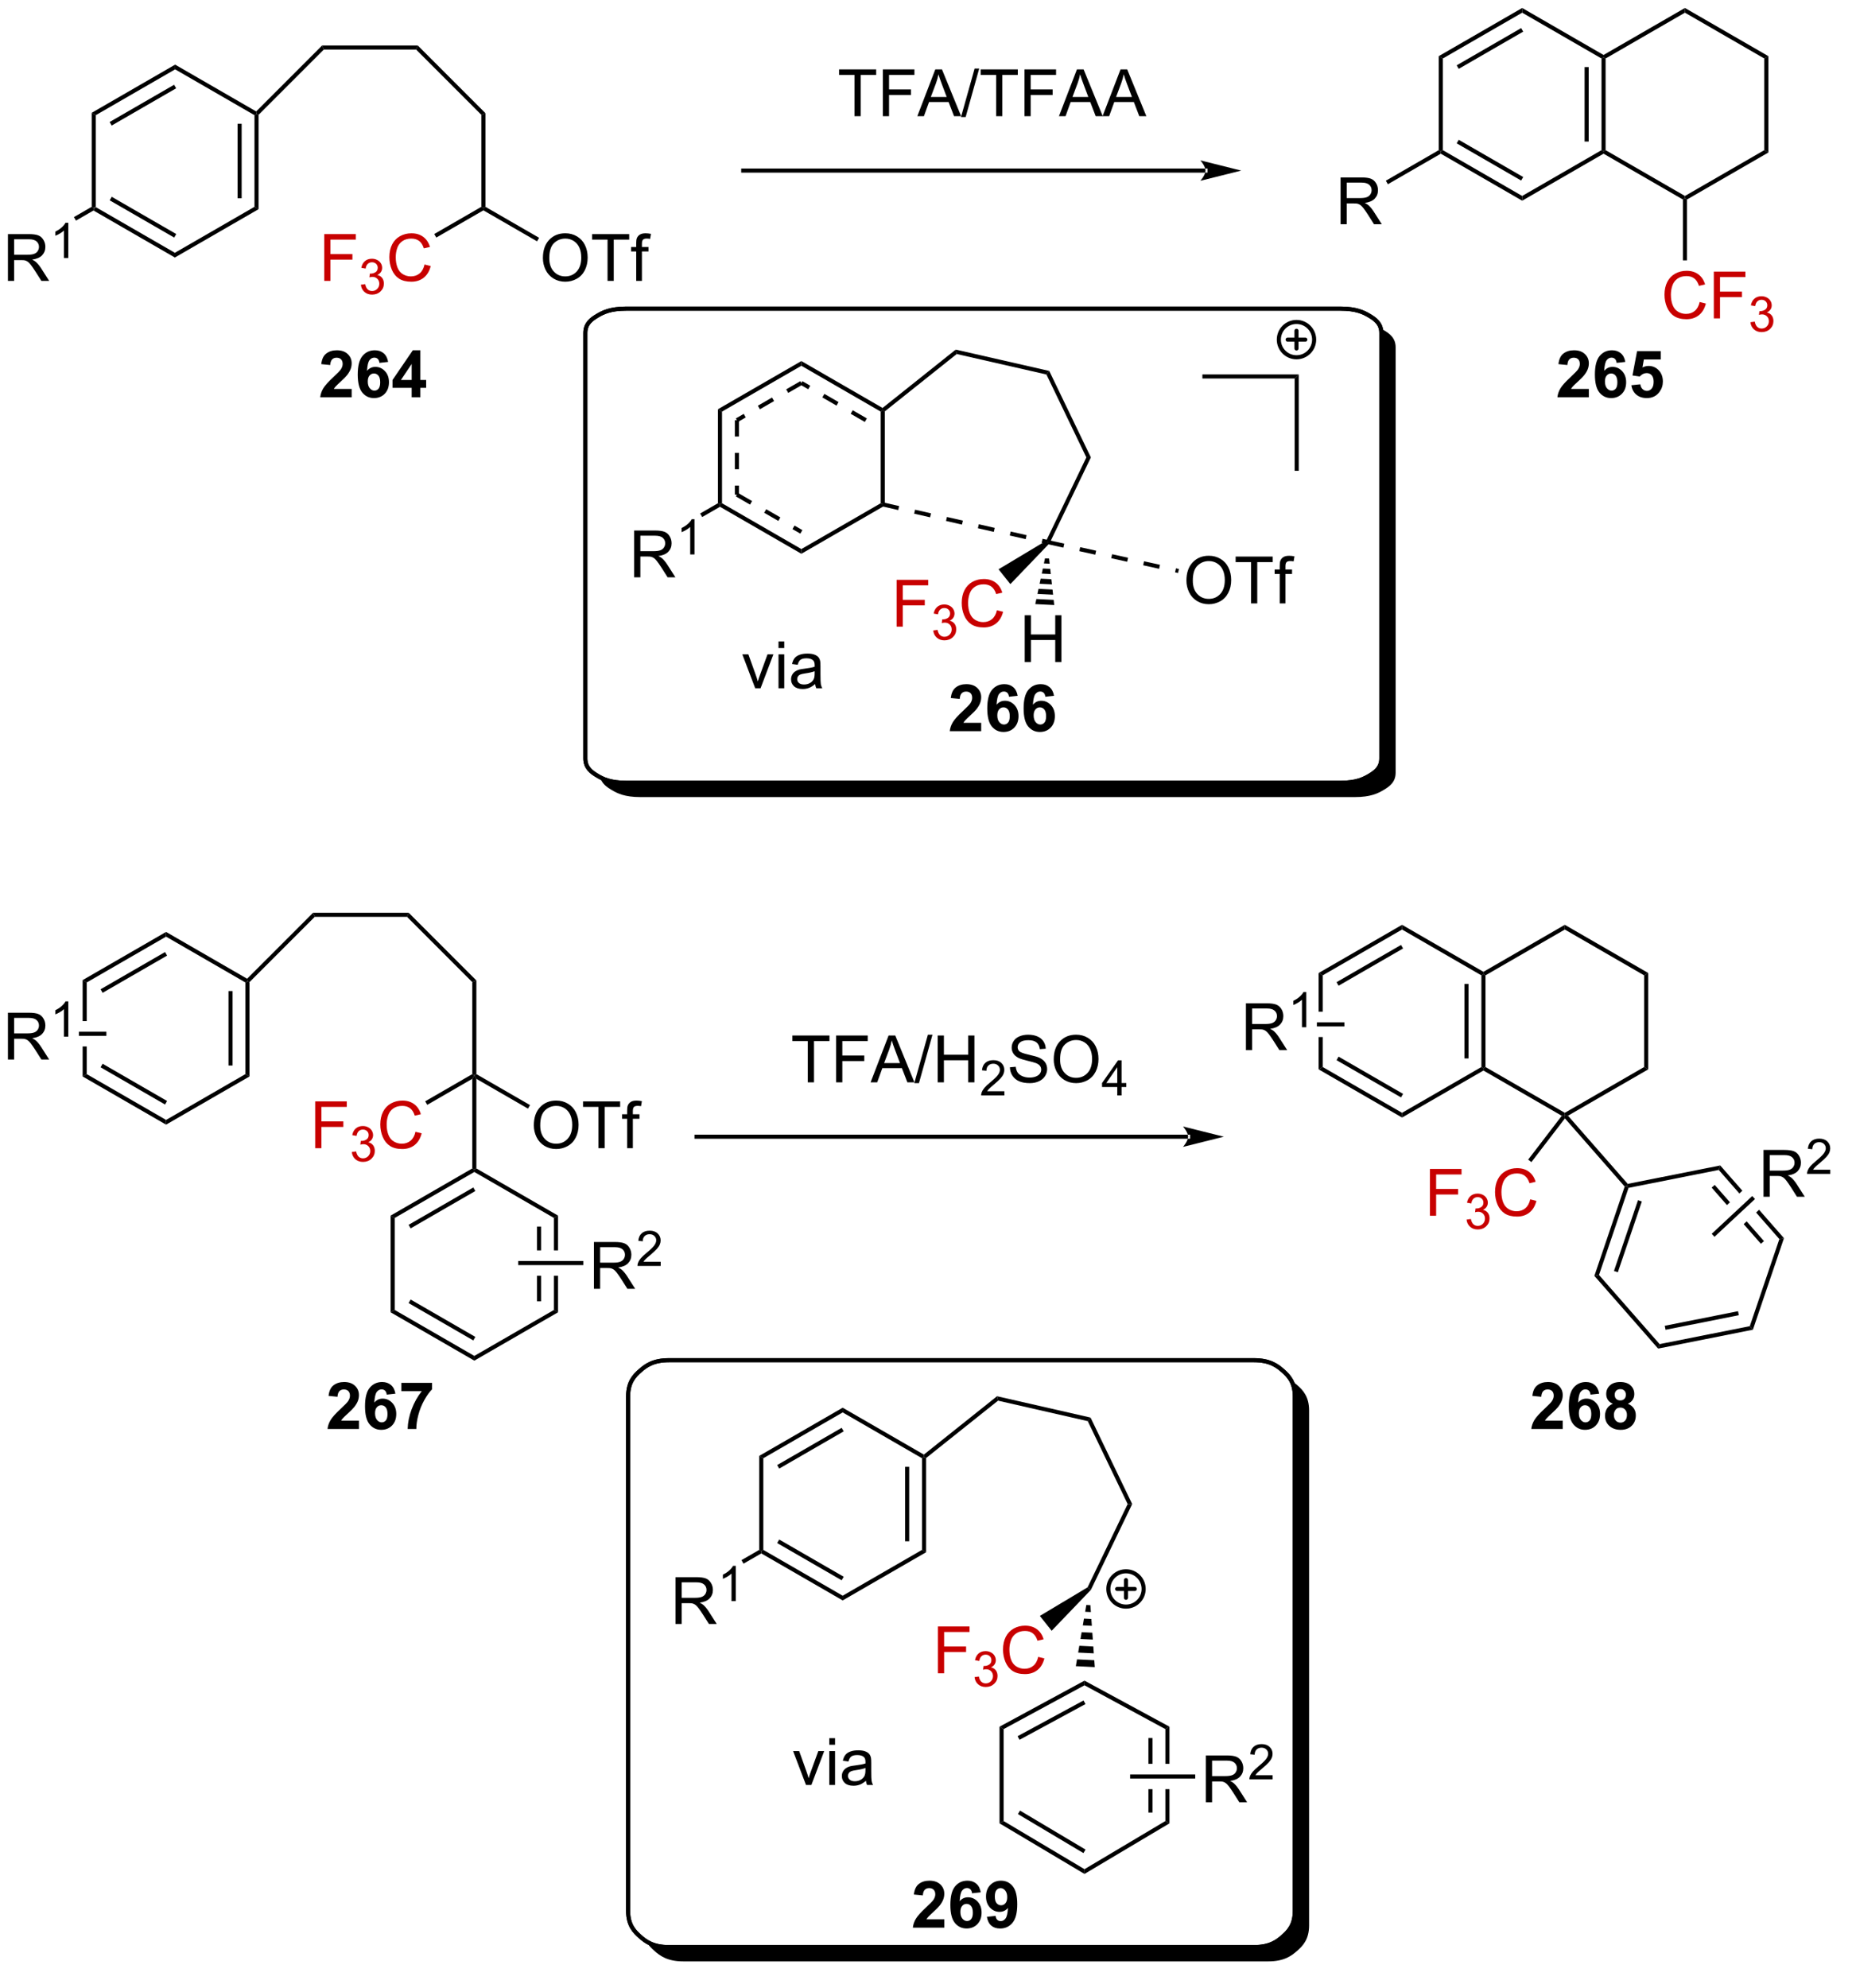 <?xml version="1.0" encoding="UTF-8"?>
<!DOCTYPE svg PUBLIC '-//W3C//DTD SVG 1.0//EN'
          'http://www.w3.org/TR/2001/REC-SVG-20010904/DTD/svg10.dtd'>
<svg stroke-dasharray="none" shape-rendering="auto" xmlns="http://www.w3.org/2000/svg" font-family="'Dialog'" text-rendering="auto" width="623" fill-opacity="1" color-interpolation="auto" color-rendering="auto" preserveAspectRatio="xMidYMid meet" font-size="12px" viewBox="0 0 623 667" fill="black" xmlns:xlink="http://www.w3.org/1999/xlink" stroke="black" image-rendering="auto" stroke-miterlimit="10" stroke-linecap="square" stroke-linejoin="miter" font-style="normal" stroke-width="1" height="667" stroke-dashoffset="0" font-weight="normal" stroke-opacity="1"
><!--Generated by the Batik Graphics2D SVG Generator--><defs id="genericDefs"
  /><g
  ><defs id="defs1"
    ><clipPath clipPathUnits="userSpaceOnUse" id="clipPath1"
      ><path d="M3.108 0.646 L236.496 0.646 L236.496 250.759 L3.108 250.759 L3.108 0.646 Z"
      /></clipPath
      ><clipPath clipPathUnits="userSpaceOnUse" id="clipPath2"
      ><path d="M1.421 79.866 L1.421 322.287 L227.838 322.287 L227.838 79.866 Z"
      /></clipPath
      ><clipPath clipPathUnits="userSpaceOnUse" id="clipPath3"
      ><path d="M1.421 79.866 L1.421 322.053 L227.348 322.053 L227.348 79.866 Z"
      /></clipPath
    ></defs
    ><g transform="scale(2.667,2.667) translate(-3.108,-0.646) matrix(1.029,0,0,1.029,1.646,-81.504)"
    ><path d="M12.894 105.598 L12.894 105.309 L13.144 105.165 L22.853 110.77 L22.853 111.348 ZM14.839 104.331 L22.728 108.885 L22.978 108.453 L15.089 103.898 Z" stroke="none" clip-path="url(#clipPath3)"
    /></g
    ><g transform="matrix(2.743,0,0,2.743,-3.899,-219.067)"
    ><path d="M22.853 111.348 L22.853 110.77 L32.563 105.165 L33.063 105.454 Z" stroke="none" clip-path="url(#clipPath3)"
    /></g
    ><g transform="matrix(2.743,0,0,2.743,-3.899,-219.067)"
    ><path d="M33.063 105.454 L32.563 105.165 L32.563 93.954 L32.813 93.809 L33.063 93.913 ZM30.993 104.114 L30.993 95.004 L30.493 95.004 L30.493 104.114 Z" stroke="none" clip-path="url(#clipPath3)"
    /></g
    ><g transform="matrix(2.743,0,0,2.743,-3.899,-219.067)"
    ><path d="M32.771 93.497 L32.813 93.809 L32.563 93.954 L22.853 88.348 L22.853 87.77 Z" stroke="none" clip-path="url(#clipPath3)"
    /></g
    ><g transform="matrix(2.743,0,0,2.743,-3.899,-219.067)"
    ><path d="M22.853 87.77 L22.853 88.348 L13.144 93.954 L12.644 93.665 ZM22.728 90.233 L14.839 94.788 L15.089 95.221 L22.978 90.666 Z" stroke="none" clip-path="url(#clipPath3)"
    /></g
    ><g transform="matrix(2.743,0,0,2.743,-3.899,-219.067)"
    ><path d="M12.644 93.665 L13.144 93.954 L13.144 105.165 L12.894 105.309 L12.644 105.165 Z" stroke="none" clip-path="url(#clipPath3)"
    /></g
    ><g transform="matrix(2.743,0,0,2.743,-3.899,-219.067)"
    ><path d="M148.94 100.983 L148.94 100.983 L92.375 100.983 L92.125 100.983 L92.125 100.483 L92.375 100.483 L148.94 100.483 L149.19 100.483 L149.19 100.983 ZM153.315 100.733 L148.315 99.483 C148.315 99.483 148.94 100.186 148.94 100.733 C148.94 101.279 148.315 101.983 148.315 101.983 Z" stroke="none" clip-path="url(#clipPath3)"
    /></g
    ><g transform="matrix(2.743,0,0,2.743,-3.899,-219.067)"
    ><path d="M105.99 94.081 L105.99 89.029 L104.102 89.029 L104.102 88.354 L108.641 88.354 L108.641 89.029 L106.748 89.029 L106.748 94.081 L105.99 94.081 ZM109.458 94.081 L109.458 88.354 L113.322 88.354 L113.322 89.029 L110.216 89.029 L110.216 90.802 L112.903 90.802 L112.903 91.479 L110.216 91.479 L110.216 94.081 L109.458 94.081 ZM113.675 94.081 L115.876 88.354 L116.693 88.354 L119.037 94.081 L118.172 94.081 L117.506 92.347 L115.11 92.347 L114.482 94.081 L113.675 94.081 ZM115.329 91.729 L117.272 91.729 L116.672 90.143 Q116.399 89.419 116.266 88.956 Q116.157 89.505 115.959 90.05 L115.329 91.729 ZM119.024 94.18 L120.686 88.255 L121.248 88.255 L119.592 94.18 L119.024 94.18 ZM123.322 94.081 L123.322 89.029 L121.434 89.029 L121.434 88.354 L125.973 88.354 L125.973 89.029 L124.08 89.029 L124.08 94.081 L123.322 94.081 ZM126.79 94.081 L126.79 88.354 L130.654 88.354 L130.654 89.029 L127.547 89.029 L127.547 90.802 L130.235 90.802 L130.235 91.479 L127.547 91.479 L127.547 94.081 L126.79 94.081 ZM131.007 94.081 L133.208 88.354 L134.025 88.354 L136.369 94.081 L135.505 94.081 L134.838 92.347 L132.442 92.347 L131.814 94.081 L131.007 94.081 ZM132.661 91.729 L134.603 91.729 L134.005 90.143 Q133.731 89.419 133.598 88.956 Q133.489 89.505 133.291 90.05 L132.661 91.729 ZM136.343 94.081 L138.544 88.354 L139.361 88.354 L141.705 94.081 L140.84 94.081 L140.174 92.347 L137.778 92.347 L137.15 94.081 L136.343 94.081 ZM137.997 91.729 L139.939 91.729 L139.34 90.143 Q139.067 89.419 138.934 88.956 Q138.825 89.505 138.627 90.05 L137.997 91.729 Z" stroke="none" clip-path="url(#clipPath3)"
    /></g
    ><g transform="matrix(2.743,0,0,2.743,-3.899,-219.067)"
    ><path d="M2.393 114.229 L2.393 108.503 L4.933 108.503 Q5.698 108.503 6.097 108.656 Q6.495 108.81 6.732 109.201 Q6.972 109.591 6.972 110.065 Q6.972 110.674 6.576 111.094 Q6.183 111.51 5.357 111.622 Q5.659 111.768 5.815 111.909 Q6.146 112.214 6.443 112.669 L7.44 114.229 L6.487 114.229 L5.729 113.037 Q5.396 112.521 5.18 112.247 Q4.966 111.974 4.797 111.865 Q4.628 111.755 4.451 111.714 Q4.323 111.685 4.029 111.685 L3.151 111.685 L3.151 114.229 L2.393 114.229 ZM3.151 111.029 L4.779 111.029 Q5.3 111.029 5.591 110.922 Q5.886 110.815 6.037 110.578 Q6.19 110.341 6.19 110.065 Q6.19 109.659 5.894 109.398 Q5.599 109.135 4.964 109.135 L3.151 109.135 L3.151 111.029 Z" stroke="none" clip-path="url(#clipPath3)"
    /></g
    ><g transform="matrix(2.743,0,0,2.743,-3.899,-219.067)"
    ><path d="M9.777 111.429 L9.25 111.429 L9.25 108.068 Q9.058 108.249 8.75 108.431 Q8.441 108.613 8.195 108.705 L8.195 108.195 Q8.636 107.986 8.966 107.691 Q9.298 107.394 9.437 107.117 L9.777 107.117 L9.777 111.429 Z" stroke="none" clip-path="url(#clipPath3)"
    /></g
    ><g transform="matrix(2.743,0,0,2.743,-3.899,-219.067)"
    ><path d="M12.644 105.165 L12.894 105.309 L12.894 105.598 L10.72 106.853 L10.47 106.42 Z" stroke="none" clip-path="url(#clipPath3)"
    /></g
    ><g transform="matrix(2.743,0,0,2.743,-3.899,-219.067)"
    ><path d="M60.826 105.165 L60.576 105.309 L60.326 105.165 L60.326 93.913 L60.826 93.706 Z" stroke="none" clip-path="url(#clipPath3)"
    /></g
    ><g transform="matrix(2.743,0,0,2.743,-3.899,-219.067)"
    ><path d="M60.826 93.706 L60.326 93.913 L52.341 85.927 L52.548 85.427 Z" stroke="none" clip-path="url(#clipPath3)"
    /></g
    ><g transform="matrix(2.743,0,0,2.743,-3.899,-219.067)"
    ><path d="M52.548 85.427 L52.341 85.927 L41.048 85.927 L40.841 85.427 Z" stroke="none" clip-path="url(#clipPath3)"
    /></g
    ><g transform="matrix(2.743,0,0,2.743,-3.899,-219.067)"
    ><path d="M40.841 85.427 L41.048 85.927 L33.063 93.913 L32.813 93.809 L32.771 93.497 Z" stroke="none" clip-path="url(#clipPath3)"
    /></g
    ><g fill="rgb(200,0,0)" transform="matrix(2.743,0,0,2.743,-3.899,-219.067)" stroke="rgb(200,0,0)"
    ><path d="M41.102 114.229 L41.102 108.503 L44.967 108.503 L44.967 109.177 L41.86 109.177 L41.86 110.951 L44.547 110.951 L44.547 111.628 L41.86 111.628 L41.86 114.229 L41.102 114.229 Z" stroke="none" clip-path="url(#clipPath3)"
    /></g
    ><g fill="rgb(200,0,0)" transform="matrix(2.743,0,0,2.743,-3.899,-219.067)" stroke="rgb(200,0,0)"
    ><path d="M45.585 114.694 L46.112 114.624 Q46.204 115.073 46.42 115.271 Q46.639 115.468 46.954 115.468 Q47.325 115.468 47.581 115.21 Q47.839 114.952 47.839 114.571 Q47.839 114.208 47.6 113.974 Q47.364 113.737 46.997 113.737 Q46.848 113.737 46.626 113.796 L46.684 113.333 Q46.737 113.339 46.768 113.339 Q47.106 113.339 47.376 113.163 Q47.645 112.987 47.645 112.62 Q47.645 112.331 47.448 112.142 Q47.252 111.95 46.942 111.95 Q46.633 111.95 46.428 112.144 Q46.223 112.337 46.165 112.724 L45.637 112.63 Q45.735 112.099 46.077 111.808 Q46.42 111.517 46.93 111.517 Q47.282 111.517 47.577 111.667 Q47.874 111.817 48.03 112.079 Q48.186 112.339 48.186 112.632 Q48.186 112.911 48.036 113.14 Q47.887 113.368 47.594 113.503 Q47.975 113.591 48.186 113.868 Q48.397 114.144 48.397 114.56 Q48.397 115.122 47.987 115.515 Q47.577 115.905 46.95 115.905 Q46.385 115.905 46.01 115.569 Q45.637 115.231 45.585 114.694 Z" stroke="none" clip-path="url(#clipPath3)"
    /></g
    ><g fill="rgb(200,0,0)" transform="matrix(2.743,0,0,2.743,-3.899,-219.067)" stroke="rgb(200,0,0)"
    ><path d="M53.373 112.221 L54.13 112.412 Q53.894 113.346 53.274 113.839 Q52.654 114.328 51.761 114.328 Q50.834 114.328 50.253 113.951 Q49.675 113.573 49.37 112.859 Q49.068 112.143 49.068 111.323 Q49.068 110.427 49.409 109.763 Q49.753 109.096 50.383 108.75 Q51.013 108.404 51.771 108.404 Q52.63 108.404 53.216 108.841 Q53.802 109.279 54.034 110.073 L53.287 110.247 Q53.089 109.622 52.709 109.339 Q52.331 109.052 51.755 109.052 Q51.097 109.052 50.651 109.37 Q50.209 109.685 50.029 110.219 Q49.849 110.753 49.849 111.318 Q49.849 112.049 50.063 112.594 Q50.276 113.138 50.724 113.409 Q51.175 113.677 51.698 113.677 Q52.334 113.677 52.774 113.31 Q53.216 112.943 53.373 112.221 Z" stroke="none" clip-path="url(#clipPath3)"
    /></g
    ><g transform="matrix(2.743,0,0,2.743,-3.899,-219.067)"
    ><path d="M60.326 105.165 L60.576 105.309 L60.576 105.598 L54.812 108.925 L54.562 108.493 Z" stroke="none" clip-path="url(#clipPath3)"
    /></g
    ><g transform="matrix(2.743,0,0,2.743,-3.899,-219.067)"
    ><path d="M67.858 111.44 Q67.858 110.013 68.624 109.208 Q69.389 108.401 70.6 108.401 Q71.392 108.401 72.027 108.781 Q72.665 109.159 72.999 109.836 Q73.335 110.513 73.335 111.372 Q73.335 112.245 72.983 112.932 Q72.632 113.62 71.986 113.974 Q71.342 114.328 70.595 114.328 Q69.788 114.328 69.15 113.938 Q68.514 113.544 68.186 112.87 Q67.858 112.193 67.858 111.44 ZM68.639 111.451 Q68.639 112.487 69.194 113.083 Q69.751 113.677 70.592 113.677 Q71.447 113.677 71.999 113.076 Q72.553 112.474 72.553 111.37 Q72.553 110.669 72.316 110.148 Q72.079 109.628 71.624 109.341 Q71.171 109.052 70.603 109.052 Q69.798 109.052 69.217 109.607 Q68.639 110.159 68.639 111.451 ZM75.768 114.229 L75.768 109.177 L73.88 109.177 L73.88 108.503 L78.419 108.503 L78.419 109.177 L76.526 109.177 L76.526 114.229 L75.768 114.229 ZM79.275 114.229 L79.275 110.628 L78.655 110.628 L78.655 110.081 L79.275 110.081 L79.275 109.638 Q79.275 109.221 79.35 109.018 Q79.452 108.745 79.707 108.576 Q79.962 108.404 80.423 108.404 Q80.72 108.404 81.079 108.474 L80.975 109.089 Q80.757 109.049 80.561 109.049 Q80.241 109.049 80.108 109.188 Q79.975 109.323 79.975 109.698 L79.975 110.081 L80.782 110.081 L80.782 110.628 L79.975 110.628 L79.975 114.229 L79.275 114.229 Z" stroke="none" clip-path="url(#clipPath3)"
    /></g
    ><g transform="matrix(2.743,0,0,2.743,-3.899,-219.067)"
    ><path d="M60.576 105.598 L60.576 105.309 L60.826 105.165 L67.391 108.955 L67.141 109.388 Z" stroke="none" clip-path="url(#clipPath3)"
    /></g
    ><g transform="matrix(2.743,0,0,2.743,-3.899,-219.067)"
    ><path d="M177.734 98.666 L177.734 98.377 L177.984 98.233 L187.694 103.838 L187.694 104.416 ZM179.679 97.398 L187.569 101.953 L187.819 101.52 L179.929 96.965 Z" stroke="none" clip-path="url(#clipPath3)"
    /></g
    ><g transform="matrix(2.743,0,0,2.743,-3.899,-219.067)"
    ><path d="M187.694 104.416 L187.694 103.838 L197.403 98.233 L197.653 98.377 L197.653 98.666 Z" stroke="none" clip-path="url(#clipPath3)"
    /></g
    ><g transform="matrix(2.743,0,0,2.743,-3.899,-219.067)"
    ><path d="M197.903 98.233 L197.653 98.377 L197.403 98.233 L197.403 87.021 L197.653 86.877 L197.903 87.021 ZM195.833 97.182 L195.833 88.072 L195.333 88.072 L195.333 97.182 Z" stroke="none" clip-path="url(#clipPath3)"
    /></g
    ><g transform="matrix(2.743,0,0,2.743,-3.899,-219.067)"
    ><path d="M197.653 86.588 L197.653 86.877 L197.403 87.021 L187.694 81.416 L187.694 80.838 Z" stroke="none" clip-path="url(#clipPath3)"
    /></g
    ><g transform="matrix(2.743,0,0,2.743,-3.899,-219.067)"
    ><path d="M187.694 80.838 L187.694 81.416 L177.984 87.021 L177.484 86.733 ZM187.569 83.301 L179.679 87.856 L179.929 88.288 L187.819 83.734 Z" stroke="none" clip-path="url(#clipPath3)"
    /></g
    ><g transform="matrix(2.743,0,0,2.743,-3.899,-219.067)"
    ><path d="M177.484 86.733 L177.984 87.021 L177.984 98.233 L177.734 98.377 L177.484 98.233 Z" stroke="none" clip-path="url(#clipPath3)"
    /></g
    ><g transform="matrix(2.743,0,0,2.743,-3.899,-219.067)"
    ><path d="M165.471 107.297 L165.471 101.57 L168.01 101.57 Q168.775 101.57 169.174 101.724 Q169.572 101.878 169.809 102.268 Q170.049 102.659 170.049 103.133 Q170.049 103.742 169.653 104.162 Q169.26 104.578 168.434 104.69 Q168.736 104.836 168.893 104.977 Q169.223 105.281 169.52 105.737 L170.518 107.297 L169.564 107.297 L168.806 106.104 Q168.473 105.589 168.257 105.315 Q168.043 105.042 167.874 104.932 Q167.705 104.823 167.528 104.781 Q167.4 104.753 167.106 104.753 L166.228 104.753 L166.228 107.297 L165.471 107.297 ZM166.228 104.096 L167.856 104.096 Q168.377 104.096 168.668 103.99 Q168.963 103.883 169.114 103.646 Q169.268 103.409 169.268 103.133 Q169.268 102.727 168.971 102.466 Q168.676 102.203 168.041 102.203 L166.228 102.203 L166.228 104.096 Z" stroke="none" clip-path="url(#clipPath3)"
    /></g
    ><g transform="matrix(2.743,0,0,2.743,-3.899,-219.067)"
    ><path d="M177.484 98.233 L177.734 98.377 L177.734 98.666 L171.26 102.403 L171.01 101.971 Z" stroke="none" clip-path="url(#clipPath3)"
    /></g
    ><g transform="matrix(2.743,0,0,2.743,-3.899,-219.067)"
    ><path d="M197.653 98.666 L197.653 98.377 L197.903 98.233 L207.612 103.838 L207.612 104.127 L207.362 104.271 Z" stroke="none" clip-path="url(#clipPath3)"
    /></g
    ><g transform="matrix(2.743,0,0,2.743,-3.899,-219.067)"
    ><path d="M207.862 104.271 L207.612 104.127 L207.612 103.838 L217.322 98.233 L217.822 98.521 Z" stroke="none" clip-path="url(#clipPath3)"
    /></g
    ><g transform="matrix(2.743,0,0,2.743,-3.899,-219.067)"
    ><path d="M217.822 98.521 L217.322 98.233 L217.322 87.021 L217.822 86.733 Z" stroke="none" clip-path="url(#clipPath3)"
    /></g
    ><g transform="matrix(2.743,0,0,2.743,-3.899,-219.067)"
    ><path d="M217.822 86.733 L217.322 87.021 L207.612 81.416 L207.612 80.838 Z" stroke="none" clip-path="url(#clipPath3)"
    /></g
    ><g transform="matrix(2.743,0,0,2.743,-3.899,-219.067)"
    ><path d="M207.612 80.838 L207.612 81.416 L197.903 87.021 L197.653 86.877 L197.653 86.588 Z" stroke="none" clip-path="url(#clipPath3)"
    /></g
    ><g fill="rgb(200,0,0)" transform="matrix(2.743,0,0,2.743,-3.899,-219.067)" stroke="rgb(200,0,0)"
    ><path d="M209.415 116.809 L210.173 116.999 Q209.936 117.934 209.316 118.426 Q208.697 118.916 207.803 118.916 Q206.876 118.916 206.296 118.538 Q205.718 118.161 205.413 117.447 Q205.111 116.731 205.111 115.911 Q205.111 115.015 205.452 114.351 Q205.796 113.684 206.426 113.338 Q207.056 112.992 207.814 112.992 Q208.673 112.992 209.259 113.429 Q209.845 113.867 210.077 114.661 L209.329 114.835 Q209.132 114.21 208.751 113.926 Q208.374 113.64 207.798 113.64 Q207.139 113.64 206.694 113.958 Q206.251 114.273 206.072 114.807 Q205.892 115.34 205.892 115.906 Q205.892 116.637 206.106 117.182 Q206.319 117.726 206.767 117.997 Q207.218 118.265 207.741 118.265 Q208.376 118.265 208.816 117.898 Q209.259 117.531 209.415 116.809 ZM211.146 118.817 L211.146 113.09 L215.011 113.09 L215.011 113.765 L211.904 113.765 L211.904 115.538 L214.591 115.538 L214.591 116.215 L211.904 116.215 L211.904 118.817 L211.146 118.817 Z" stroke="none" clip-path="url(#clipPath3)"
    /></g
    ><g fill="rgb(200,0,0)" transform="matrix(2.743,0,0,2.743,-3.899,-219.067)" stroke="rgb(200,0,0)"
    ><path d="M215.628 119.282 L216.156 119.212 Q216.247 119.661 216.464 119.858 Q216.683 120.056 216.997 120.056 Q217.369 120.056 217.624 119.798 Q217.882 119.54 217.882 119.159 Q217.882 118.796 217.644 118.561 Q217.407 118.325 217.04 118.325 Q216.892 118.325 216.669 118.384 L216.728 117.921 Q216.781 117.927 216.812 117.927 Q217.15 117.927 217.419 117.751 Q217.689 117.575 217.689 117.208 Q217.689 116.919 217.492 116.73 Q217.296 116.538 216.986 116.538 Q216.677 116.538 216.472 116.731 Q216.267 116.925 216.208 117.311 L215.681 117.218 Q215.779 116.686 216.12 116.395 Q216.464 116.105 216.974 116.105 Q217.326 116.105 217.62 116.255 Q217.917 116.405 218.074 116.667 Q218.23 116.927 218.23 117.22 Q218.23 117.499 218.079 117.728 Q217.931 117.956 217.638 118.091 Q218.019 118.179 218.23 118.456 Q218.441 118.731 218.441 119.147 Q218.441 119.71 218.031 120.103 Q217.62 120.493 216.994 120.493 Q216.429 120.493 216.054 120.157 Q215.681 119.819 215.628 119.282 Z" stroke="none" clip-path="url(#clipPath3)"
    /></g
    ><g transform="matrix(2.743,0,0,2.743,-3.899,-219.067)"
    ><path d="M207.362 104.271 L207.612 104.127 L207.862 104.271 L207.862 111.715 L207.362 111.715 Z" stroke="none" clip-path="url(#clipPath3)"
    /></g
    ><g transform="matrix(2.743,0,0,2.743,-3.899,-219.067)"
    ><path d="M89.527 141.861 L89.527 141.572 L89.777 141.428 L99.487 147.034 L99.487 147.611 ZM91.472 140.594 L93.204 141.594 L93.454 141.161 L91.722 140.161 ZM94.936 142.594 L96.668 143.594 L96.918 143.161 L95.186 142.161 ZM98.4 144.594 L99.362 145.149 L99.612 144.715 L98.65 144.161 Z" stroke="none" clip-path="url(#clipPath3)"
    /></g
    ><g transform="matrix(2.743,0,0,2.743,-3.899,-219.067)"
    ><path d="M99.487 147.611 L99.487 147.034 L109.196 141.428 L109.446 141.572 L109.486 141.838 Z" stroke="none" clip-path="url(#clipPath3)"
    /></g
    ><g transform="matrix(2.743,0,0,2.743,-3.899,-219.067)"
    ><path d="M109.696 141.373 L109.446 141.572 L109.196 141.428 L109.196 130.217 L109.446 130.072 L109.696 130.193 Z" stroke="none" clip-path="url(#clipPath3)"
    /></g
    ><g transform="matrix(2.743,0,0,2.743,-3.899,-219.067)"
    ><path d="M109.423 129.77 L109.446 130.072 L109.196 130.217 L99.487 124.611 L99.487 124.034 ZM107.501 131.051 L105.769 130.051 L105.519 130.484 L107.251 131.484 ZM104.037 129.051 L102.305 128.051 L102.055 128.484 L103.787 129.484 ZM100.573 127.051 L99.612 126.496 L99.362 126.929 L100.323 127.484 Z" stroke="none" clip-path="url(#clipPath3)"
    /></g
    ><g transform="matrix(2.743,0,0,2.743,-3.899,-219.067)"
    ><path d="M99.487 124.034 L99.487 124.611 L89.777 130.217 L89.277 129.928 ZM99.362 126.496 L97.629 127.496 L97.879 127.929 L99.612 126.929 ZM95.897 128.496 L94.165 129.496 L94.415 129.929 L96.147 128.929 ZM92.433 130.496 L91.472 131.051 L91.722 131.484 L92.683 130.929 Z" stroke="none" clip-path="url(#clipPath3)"
    /></g
    ><g transform="matrix(2.743,0,0,2.743,-3.899,-219.067)"
    ><path d="M89.277 129.928 L89.777 130.217 L89.777 141.428 L89.527 141.572 L89.277 141.428 ZM91.347 131.267 L91.347 133.267 L91.847 133.267 L91.847 131.267 ZM91.347 135.267 L91.347 137.267 L91.847 137.267 L91.847 135.267 ZM91.347 139.267 L91.347 140.377 L91.847 140.377 L91.847 139.267 Z" stroke="none" clip-path="url(#clipPath3)"
    /></g
    ><g transform="matrix(2.743,0,0,2.743,-3.899,-219.067)"
    ><path d="M79.027 150.492 L79.027 144.766 L81.566 144.766 Q82.332 144.766 82.73 144.919 Q83.128 145.073 83.365 145.464 Q83.605 145.854 83.605 146.328 Q83.605 146.938 83.209 147.357 Q82.816 147.774 81.99 147.886 Q82.292 148.031 82.449 148.172 Q82.779 148.477 83.076 148.932 L84.074 150.492 L83.121 150.492 L82.363 149.3 Q82.029 148.784 81.813 148.511 Q81.6 148.237 81.43 148.128 Q81.261 148.018 81.084 147.977 Q80.957 147.948 80.662 147.948 L79.785 147.948 L79.785 150.492 L79.027 150.492 ZM79.785 147.292 L81.412 147.292 Q81.933 147.292 82.225 147.185 Q82.519 147.078 82.67 146.841 Q82.824 146.604 82.824 146.328 Q82.824 145.922 82.527 145.662 Q82.233 145.399 81.597 145.399 L79.785 145.399 L79.785 147.292 Z" stroke="none" clip-path="url(#clipPath3)"
    /></g
    ><g transform="matrix(2.743,0,0,2.743,-3.899,-219.067)"
    ><path d="M86.41 147.692 L85.883 147.692 L85.883 144.331 Q85.692 144.513 85.383 144.694 Q85.074 144.876 84.828 144.968 L84.828 144.458 Q85.27 144.249 85.6 143.954 Q85.932 143.657 86.07 143.38 L86.41 143.38 L86.41 147.692 Z" stroke="none" clip-path="url(#clipPath3)"
    /></g
    ><g transform="matrix(2.743,0,0,2.743,-3.899,-219.067)"
    ><path d="M89.277 141.428 L89.527 141.572 L89.527 141.861 L87.353 143.116 L87.103 142.683 Z" stroke="none" clip-path="url(#clipPath3)"
    /></g
    ><g transform="matrix(2.743,0,0,2.743,-3.899,-219.067)"
    ><path d="M130.011 146.007 L129.649 146.183 L129.51 145.895 L134.361 135.822 L134.916 135.822 Z" stroke="none" clip-path="url(#clipPath3)"
    /></g
    ><g transform="matrix(2.743,0,0,2.743,-3.899,-219.067)"
    ><path d="M134.916 135.822 L134.361 135.822 L129.476 125.678 L129.822 125.244 Z" stroke="none" clip-path="url(#clipPath3)"
    /></g
    ><g transform="matrix(2.743,0,0,2.743,-3.899,-219.067)"
    ><path d="M129.822 125.244 L129.476 125.678 L118.499 123.173 L118.375 122.632 Z" stroke="none" clip-path="url(#clipPath3)"
    /></g
    ><g transform="matrix(2.743,0,0,2.743,-3.899,-219.067)"
    ><path d="M118.375 122.632 L118.499 123.173 L109.696 130.193 L109.446 130.072 L109.423 129.77 Z" stroke="none" clip-path="url(#clipPath3)"
    /></g
    ><g fill="rgb(200,0,0)" transform="matrix(2.743,0,0,2.743,-3.899,-219.067)" stroke="rgb(200,0,0)"
    ><path d="M111.143 156.525 L111.143 150.798 L115.008 150.798 L115.008 151.472 L111.901 151.472 L111.901 153.246 L114.588 153.246 L114.588 153.923 L111.901 153.923 L111.901 156.525 L111.143 156.525 Z" stroke="none" clip-path="url(#clipPath3)"
    /></g
    ><g fill="rgb(200,0,0)" transform="matrix(2.743,0,0,2.743,-3.899,-219.067)" stroke="rgb(200,0,0)"
    ><path d="M115.626 156.99 L116.153 156.919 Q116.245 157.369 116.462 157.566 Q116.68 157.763 116.995 157.763 Q117.366 157.763 117.622 157.506 Q117.88 157.248 117.88 156.867 Q117.88 156.504 117.641 156.269 Q117.405 156.033 117.038 156.033 Q116.889 156.033 116.667 156.091 L116.725 155.629 Q116.778 155.634 116.809 155.634 Q117.147 155.634 117.417 155.459 Q117.686 155.283 117.686 154.916 Q117.686 154.627 117.489 154.437 Q117.294 154.246 116.983 154.246 Q116.674 154.246 116.469 154.439 Q116.264 154.632 116.206 155.019 L115.678 154.925 Q115.776 154.394 116.118 154.103 Q116.462 153.812 116.971 153.812 Q117.323 153.812 117.618 153.963 Q117.915 154.113 118.071 154.375 Q118.227 154.634 118.227 154.927 Q118.227 155.207 118.077 155.435 Q117.928 155.664 117.635 155.798 Q118.016 155.886 118.227 156.164 Q118.438 156.439 118.438 156.855 Q118.438 157.418 118.028 157.81 Q117.618 158.201 116.991 158.201 Q116.426 158.201 116.051 157.865 Q115.678 157.527 115.626 156.99 Z" stroke="none" clip-path="url(#clipPath3)"
    /></g
    ><g fill="rgb(200,0,0)" transform="matrix(2.743,0,0,2.743,-3.899,-219.067)" stroke="rgb(200,0,0)"
    ><path d="M123.414 154.517 L124.171 154.707 Q123.935 155.642 123.315 156.134 Q122.695 156.624 121.802 156.624 Q120.875 156.624 120.294 156.246 Q119.716 155.868 119.411 155.155 Q119.109 154.439 119.109 153.618 Q119.109 152.722 119.45 152.059 Q119.794 151.392 120.424 151.045 Q121.054 150.699 121.812 150.699 Q122.671 150.699 123.257 151.137 Q123.843 151.574 124.075 152.368 L123.328 152.543 Q123.13 151.918 122.75 151.634 Q122.372 151.347 121.796 151.347 Q121.138 151.347 120.692 151.665 Q120.25 151.98 120.07 152.514 Q119.89 153.048 119.89 153.613 Q119.89 154.345 120.104 154.889 Q120.317 155.434 120.765 155.704 Q121.216 155.972 121.739 155.972 Q122.375 155.972 122.815 155.605 Q123.257 155.238 123.414 154.517 Z" stroke="none" clip-path="url(#clipPath3)"
    /></g
    ><g transform="matrix(2.743,0,0,2.743,-3.899,-219.067)"
    ><path d="M128.989 146.289 L129.649 146.183 L129.729 146.457 L125.061 151.322 L123.615 149.508 Z" stroke="none" clip-path="url(#clipPath3)"
    /></g
    ><g transform="matrix(2.743,0,0,2.743,-3.899,-219.067)"
    ><path d="M109.39 141.816 L111.34 142.261 L111.451 141.774 L109.501 141.328 ZM113.29 142.706 L115.24 143.151 L115.351 142.664 L113.401 142.219 ZM117.19 143.596 L119.139 144.041 L119.251 143.554 L117.301 143.109 ZM121.089 144.486 L123.039 144.931 L123.15 144.444 L121.201 143.999 ZM124.989 145.376 L126.939 145.821 L127.05 145.334 L125.1 144.889 ZM128.889 146.266 L129.593 146.427 L129.704 145.94 L129 145.779 Z" stroke="none" clip-path="url(#clipPath3)"
    /></g
    ><g transform="matrix(2.743,0,0,2.743,-3.899,-219.067)"
    ><path d="M146.607 150.892 Q146.607 149.465 147.373 148.66 Q148.139 147.853 149.35 147.853 Q150.141 147.853 150.777 148.233 Q151.415 148.611 151.748 149.288 Q152.084 149.965 152.084 150.824 Q152.084 151.697 151.732 152.384 Q151.381 153.072 150.735 153.426 Q150.092 153.78 149.344 153.78 Q148.537 153.78 147.899 153.389 Q147.264 152.996 146.935 152.322 Q146.607 151.644 146.607 150.892 ZM147.389 150.902 Q147.389 151.939 147.943 152.535 Q148.5 153.129 149.342 153.129 Q150.196 153.129 150.748 152.527 Q151.303 151.926 151.303 150.822 Q151.303 150.121 151.066 149.6 Q150.829 149.079 150.373 148.793 Q149.92 148.504 149.352 148.504 Q148.547 148.504 147.967 149.059 Q147.389 149.611 147.389 150.902 ZM154.518 153.681 L154.518 148.629 L152.63 148.629 L152.63 147.954 L157.168 147.954 L157.168 148.629 L155.275 148.629 L155.275 153.681 L154.518 153.681 ZM158.024 153.681 L158.024 150.079 L157.404 150.079 L157.404 149.533 L158.024 149.533 L158.024 149.09 Q158.024 148.673 158.1 148.47 Q158.201 148.197 158.456 148.027 Q158.712 147.856 159.172 147.856 Q159.469 147.856 159.829 147.926 L159.725 148.54 Q159.506 148.501 159.31 148.501 Q158.99 148.501 158.857 148.639 Q158.725 148.775 158.725 149.15 L158.725 149.533 L159.532 149.533 L159.532 150.079 L158.725 150.079 L158.725 153.681 L158.024 153.681 Z" stroke="none" clip-path="url(#clipPath3)"
    /></g
    ><g transform="matrix(2.743,0,0,2.743,-3.899,-219.067)"
    ><path d="M129.595 146.428 L131.548 146.859 L131.655 146.371 L129.702 145.939 ZM133.5 147.291 L135.453 147.722 L135.561 147.234 L133.608 146.803 ZM137.406 148.154 L139.359 148.586 L139.467 148.097 L137.514 147.666 ZM141.312 149.017 L143.265 149.449 L143.373 148.961 L141.42 148.529 ZM145.218 149.881 L145.583 149.961 L145.691 149.473 L145.326 149.392 Z" stroke="none" clip-path="url(#clipPath3)"
    /></g
    ><g transform="matrix(2.743,0,0,2.743,-3.899,-219.067)"
    ><path d="M126.82 160.859 L126.82 155.133 L127.578 155.133 L127.578 157.484 L130.554 157.484 L130.554 155.133 L131.312 155.133 L131.312 160.859 L130.554 160.859 L130.554 158.159 L127.578 158.159 L127.578 160.859 L126.82 160.859 Z" stroke="none" clip-path="url(#clipPath3)"
    /></g
    ><g transform="matrix(2.743,0,0,2.743,-3.899,-219.067)"
    ><path d="M129.8 148.193 L129.87 148.825 L129.168 148.791 L129.3 148.169 ZM129.94 149.458 L130.01 150.09 L128.904 150.035 L129.036 149.413 ZM130.08 150.722 L130.15 151.354 L128.64 151.279 L128.772 150.657 ZM130.22 151.986 L130.29 152.618 L128.376 152.524 L128.508 151.901 ZM130.36 153.25 L130.43 153.882 L128.113 153.768 L128.244 153.146 Z" stroke="none" clip-path="url(#clipPath3)"
    /></g
    ><g transform="matrix(2.743,0,0,2.743,-3.899,-219.067)"
    ><path d="M160.351 137.46 L159.851 137.46 L159.851 126.17 L160.351 125.67 Z" stroke="none" clip-path="url(#clipPath3)"
    /></g
    ><g transform="matrix(2.743,0,0,2.743,-3.899,-219.067)"
    ><path d="M160.351 125.67 L159.851 126.17 L148.561 126.17 L148.561 125.67 Z" stroke="none" clip-path="url(#clipPath3)"
    /></g
    ><g stroke-width="0.5" transform="matrix(2.743,0,0,2.743,-3.899,-219.067)" stroke-linejoin="round" stroke-linecap="round"
    ><path fill="none" d="M160.076 123.572 C158.883 123.572 157.916 122.605 157.916 121.412 C157.916 120.219 158.883 119.252 160.076 119.252 C161.269 119.252 162.236 120.219 162.236 121.412 C162.236 122.605 161.269 123.572 160.076 123.572 M158.996 121.412 L161.156 121.412 M160.076 120.332 L160.076 122.492" clip-path="url(#clipPath3)"
    /></g
    ><g transform="matrix(2.743,0,0,2.743,-3.899,-219.067)"
    ><path d="M93.838 164.062 L92.26 159.913 L93.002 159.913 L93.893 162.398 Q94.039 162.799 94.159 163.234 Q94.252 162.906 94.422 162.445 L95.344 159.913 L96.065 159.913 L94.495 164.062 L93.838 164.062 ZM96.69 159.143 L96.69 158.335 L97.393 158.335 L97.393 159.143 L96.69 159.143 ZM96.69 164.062 L96.69 159.913 L97.393 159.913 L97.393 164.062 L96.69 164.062 ZM101.17 163.549 Q100.78 163.882 100.418 164.02 Q100.058 164.156 99.644 164.156 Q98.96 164.156 98.592 163.822 Q98.225 163.486 98.225 162.968 Q98.225 162.663 98.363 162.411 Q98.504 162.158 98.728 162.007 Q98.952 161.854 99.233 161.775 Q99.441 161.721 99.858 161.671 Q100.71 161.57 101.113 161.429 Q101.116 161.283 101.116 161.244 Q101.116 160.815 100.918 160.64 Q100.647 160.4 100.116 160.4 Q99.621 160.4 99.384 160.575 Q99.147 160.749 99.035 161.19 L98.347 161.096 Q98.441 160.656 98.655 160.385 Q98.871 160.111 99.277 159.965 Q99.683 159.82 100.217 159.82 Q100.749 159.82 101.079 159.945 Q101.413 160.07 101.569 160.26 Q101.725 160.447 101.788 160.736 Q101.824 160.916 101.824 161.385 L101.824 162.322 Q101.824 163.304 101.868 163.565 Q101.913 163.822 102.045 164.062 L101.311 164.062 Q101.202 163.843 101.17 163.549 ZM101.113 161.979 Q100.73 162.135 99.965 162.244 Q99.53 162.307 99.35 162.385 Q99.17 162.463 99.072 162.614 Q98.975 162.765 98.975 162.947 Q98.975 163.229 99.189 163.416 Q99.402 163.604 99.811 163.604 Q100.217 163.604 100.532 163.427 Q100.85 163.249 100.999 162.94 Q101.113 162.702 101.113 162.236 L101.113 161.979 Z" stroke="none" clip-path="url(#clipPath3)"
    /></g
    ><g stroke-width="0.5" transform="matrix(2.743,0,0,2.743,-3.899,-219.067)"
    ><path fill="none" d="M121.754 117.622 L165.459 117.622 C167.412 117.622 168.304 118.083 168.995 118.494 C169.685 118.905 170.459 119.437 170.459 120.599 L170.459 172.649 C170.459 173.811 169.685 174.343 168.995 174.754 C168.304 175.165 167.412 175.626 165.459 175.626 L78.05 175.626 C76.097 175.626 75.205 175.165 74.514 174.754 C73.824 174.343 73.05 173.811 73.05 172.649 L73.05 120.599 C73.05 119.437 73.824 118.905 74.514 118.494 C75.205 118.083 76.097 117.622 78.05 117.622 Z" clip-path="url(#clipPath3)"
    /></g
    ><g stroke-width="0.5" transform="matrix(2.743,0,0,2.743,-3.899,-219.067)"
    ><path fill="none" d="M121.754 117.622 L165.459 117.622 C167.412 117.622 168.304 118.083 168.995 118.494 C169.685 118.905 170.459 119.437 170.459 120.599 L170.459 172.649 C170.459 173.811 169.685 174.343 168.995 174.754 C168.304 175.165 167.412 175.626 165.459 175.626 L78.05 175.626 C76.097 175.626 75.205 175.165 74.514 174.754 C73.824 174.343 73.05 173.811 73.05 172.649 L73.05 120.599 C73.05 119.437 73.824 118.905 74.514 118.494 C75.205 118.083 76.097 117.622 78.05 117.622 Z" clip-path="url(#clipPath3)"
    /></g
    ><g transform="matrix(2.743,0,0,2.743,-3.899,-219.067)"
    ><path d="M170.393 120.044 C170.435 120.212 170.459 120.396 170.459 120.599 L170.459 172.649 C170.459 173.811 169.685 174.343 168.995 174.754 C168.304 175.165 167.412 175.626 165.459 175.626 L78.05 175.626 C76.411 175.626 75.519 175.301 74.866 174.954 L74.866 174.954 C75.068 175.744 75.695 176.165 76.264 176.504 C76.955 176.915 77.847 177.376 79.8 177.376 L167.209 177.376 C169.162 177.376 170.054 176.915 170.745 176.504 C171.435 176.093 172.209 175.561 172.209 174.398 L172.209 122.349 C172.209 121.187 171.435 120.655 170.745 120.244 C170.634 120.178 170.518 120.111 170.393 120.044 ZM3923.148 3557.883 C3828.046 3557.883 3784.574 3571.251 3750.951 3583.174 C3717.327 3595.096 3679.624 3610.51 3679.624 3644.231 L3679.624 5153.753 C3679.624 5187.474 3717.327 5202.888 3750.951 5214.81 C3784.574 5226.732 3828.046 5240.101 3923.148 5240.101 L8180.398 5240.101 C8275.5 5240.101 8318.973 5226.732 8352.596 5214.81 C8386.22 5202.888 8423.922 5187.474 8423.922 5153.753 L8423.922 3644.231 C8423.922 3610.51 8386.22 3595.096 8352.596 3583.174 C8318.973 3571.251 8275.5 3557.883 8180.398 3557.883 Z" stroke="none" clip-path="url(#clipPath3)"
    /></g
    ><g transform="matrix(2.743,0,0,2.743,-3.899,-219.067)"
    ><path d="M11.534 211.555 L12.034 211.266 L21.744 216.872 L21.744 217.449 ZM13.729 210.432 L21.619 214.987 L21.869 214.554 L13.979 209.999 Z" stroke="none" clip-path="url(#clipPath3)"
    /></g
    ><g transform="matrix(2.743,0,0,2.743,-3.899,-219.067)"
    ><path d="M21.744 217.449 L21.744 216.872 L31.453 211.266 L31.953 211.555 Z" stroke="none" clip-path="url(#clipPath3)"
    /></g
    ><g transform="matrix(2.743,0,0,2.743,-3.899,-219.067)"
    ><path d="M31.953 211.555 L31.453 211.266 L31.453 200.055 L31.703 199.911 L31.953 200.014 ZM29.883 210.216 L29.883 201.106 L29.383 201.106 L29.383 210.216 Z" stroke="none" clip-path="url(#clipPath3)"
    /></g
    ><g transform="matrix(2.743,0,0,2.743,-3.899,-219.067)"
    ><path d="M31.662 199.598 L31.703 199.911 L31.453 200.055 L21.744 194.449 L21.744 193.872 Z" stroke="none" clip-path="url(#clipPath3)"
    /></g
    ><g transform="matrix(2.743,0,0,2.743,-3.899,-219.067)"
    ><path d="M21.744 193.872 L21.744 194.449 L12.034 200.055 L11.534 199.766 ZM21.619 196.334 L13.729 200.889 L13.979 201.322 L21.869 196.768 Z" stroke="none" clip-path="url(#clipPath3)"
    /></g
    ><g transform="matrix(2.743,0,0,2.743,-3.899,-219.067)"
    ><path d="M11.534 199.766 L11.534 204.783 L12.034 204.783 L12.034 200.055 L11.534 199.766 ZM11.534 207.883 L11.534 211.555 L12.034 211.266 L12.034 207.883 Z" stroke="none" clip-path="url(#clipPath3)"
    /></g
    ><g transform="matrix(2.743,0,0,2.743,-3.899,-219.067)"
    ><path d="M146.812 219.173 L146.812 219.173 L86.659 219.173 L86.409 219.173 L86.409 218.673 L86.659 218.673 L146.812 218.673 L147.062 218.673 L147.062 219.173 ZM151.187 218.923 L146.187 217.673 C146.187 217.673 146.812 218.377 146.812 218.923 C146.812 219.47 146.187 220.173 146.187 220.173 Z" stroke="none" clip-path="url(#clipPath3)"
    /></g
    ><g transform="matrix(2.743,0,0,2.743,-3.899,-219.067)"
    ><path d="M100.274 212.272 L100.274 207.22 L98.386 207.22 L98.386 206.545 L102.925 206.545 L102.925 207.22 L101.032 207.22 L101.032 212.272 L100.274 212.272 ZM103.742 212.272 L103.742 206.545 L107.606 206.545 L107.606 207.22 L104.5 207.22 L104.5 208.993 L107.187 208.993 L107.187 209.67 L104.5 209.67 L104.5 212.272 L103.742 212.272 ZM107.959 212.272 L110.16 206.545 L110.977 206.545 L113.321 212.272 L112.457 212.272 L111.79 210.538 L109.394 210.538 L108.766 212.272 L107.959 212.272 ZM109.613 209.92 L111.556 209.92 L110.957 208.334 Q110.683 207.611 110.55 207.147 Q110.441 207.696 110.243 208.241 L109.613 209.92 ZM113.308 212.371 L114.97 206.446 L115.532 206.446 L113.876 212.371 L113.308 212.371 ZM116.171 212.272 L116.171 206.545 L116.929 206.545 L116.929 208.897 L119.906 208.897 L119.906 206.545 L120.664 206.545 L120.664 212.272 L119.906 212.272 L119.906 209.571 L116.929 209.571 L116.929 212.272 L116.171 212.272 Z" stroke="none" clip-path="url(#clipPath3)"
    /></g
    ><g transform="matrix(2.743,0,0,2.743,-3.899,-219.067)"
    ><path d="M124.33 213.364 L124.33 213.872 L121.49 213.872 Q121.484 213.681 121.552 213.505 Q121.66 213.216 121.898 212.935 Q122.138 212.653 122.589 212.284 Q123.289 211.71 123.535 211.374 Q123.781 211.038 123.781 210.739 Q123.781 210.427 123.556 210.212 Q123.334 209.995 122.972 209.995 Q122.591 209.995 122.363 210.224 Q122.134 210.452 122.132 210.856 L121.589 210.802 Q121.646 210.194 122.009 209.878 Q122.373 209.56 122.984 209.56 Q123.603 209.56 123.962 209.903 Q124.324 210.245 124.324 210.751 Q124.324 211.009 124.218 211.259 Q124.113 211.507 123.867 211.782 Q123.623 212.058 123.054 212.538 Q122.58 212.936 122.445 213.079 Q122.31 213.222 122.222 213.364 L124.33 213.364 Z" stroke="none" clip-path="url(#clipPath3)"
    /></g
    ><g transform="matrix(2.743,0,0,2.743,-3.899,-219.067)"
    ><path d="M125.004 210.431 L125.721 210.368 Q125.77 210.798 125.955 211.074 Q126.142 211.35 126.533 211.519 Q126.924 211.689 127.411 211.689 Q127.846 211.689 128.176 211.561 Q128.51 211.431 128.671 211.207 Q128.833 210.983 128.833 210.717 Q128.833 210.446 128.676 210.246 Q128.52 210.045 128.161 209.907 Q127.932 209.819 127.142 209.629 Q126.353 209.439 126.036 209.272 Q125.627 209.056 125.424 208.738 Q125.223 208.42 125.223 208.025 Q125.223 207.592 125.468 207.215 Q125.715 206.837 126.187 206.642 Q126.661 206.446 127.239 206.446 Q127.877 206.446 128.361 206.652 Q128.848 206.858 129.109 207.256 Q129.372 207.655 129.393 208.157 L128.666 208.212 Q128.606 207.67 128.268 207.394 Q127.932 207.116 127.27 207.116 Q126.583 207.116 126.267 207.368 Q125.955 207.618 125.955 207.975 Q125.955 208.282 126.176 208.483 Q126.395 208.681 127.32 208.892 Q128.244 209.1 128.588 209.256 Q129.088 209.486 129.325 209.84 Q129.564 210.194 129.564 210.655 Q129.564 211.111 129.301 211.517 Q129.041 211.92 128.549 212.147 Q128.059 212.371 127.447 212.371 Q126.668 212.371 126.142 212.144 Q125.619 211.915 125.32 211.462 Q125.02 211.006 125.004 210.431 ZM130.369 209.483 Q130.369 208.056 131.135 207.251 Q131.9 206.444 133.111 206.444 Q133.903 206.444 134.538 206.824 Q135.176 207.202 135.51 207.879 Q135.846 208.556 135.846 209.415 Q135.846 210.288 135.494 210.975 Q135.143 211.663 134.497 212.017 Q133.853 212.371 133.106 212.371 Q132.299 212.371 131.661 211.98 Q131.025 211.587 130.697 210.913 Q130.369 210.236 130.369 209.483 ZM131.15 209.493 Q131.15 210.53 131.705 211.126 Q132.262 211.72 133.103 211.72 Q133.958 211.72 134.51 211.118 Q135.064 210.517 135.064 209.413 Q135.064 208.712 134.827 208.191 Q134.59 207.67 134.135 207.384 Q133.682 207.095 133.114 207.095 Q132.309 207.095 131.728 207.65 Q131.15 208.202 131.15 209.493 Z" stroke="none" clip-path="url(#clipPath3)"
    /></g
    ><g transform="matrix(2.743,0,0,2.743,-3.899,-219.067)"
    ><path d="M138.143 213.872 L138.143 212.843 L136.28 212.843 L136.28 212.36 L138.241 209.577 L138.67 209.577 L138.67 212.36 L139.25 212.36 L139.25 212.843 L138.67 212.843 L138.67 213.872 L138.143 213.872 ZM138.143 212.36 L138.143 210.423 L136.799 212.36 L138.143 212.36 Z" stroke="none" clip-path="url(#clipPath3)"
    /></g
    ><g transform="matrix(2.743,0,0,2.743,-3.899,-219.067)"
    ><path d="M59.716 211.266 L59.466 211.411 L59.216 211.266 L59.216 200.014 L59.716 199.807 Z" stroke="none" clip-path="url(#clipPath3)"
    /></g
    ><g transform="matrix(2.743,0,0,2.743,-3.899,-219.067)"
    ><path d="M59.716 199.807 L59.216 200.014 L51.231 192.029 L51.438 191.529 Z" stroke="none" clip-path="url(#clipPath3)"
    /></g
    ><g transform="matrix(2.743,0,0,2.743,-3.899,-219.067)"
    ><path d="M51.438 191.529 L51.231 192.029 L39.938 192.029 L39.731 191.529 Z" stroke="none" clip-path="url(#clipPath3)"
    /></g
    ><g transform="matrix(2.743,0,0,2.743,-3.899,-219.067)"
    ><path d="M39.731 191.529 L39.938 192.029 L31.953 200.014 L31.703 199.911 L31.662 199.598 Z" stroke="none" clip-path="url(#clipPath3)"
    /></g
    ><g fill="rgb(200,0,0)" transform="matrix(2.743,0,0,2.743,-3.899,-219.067)" stroke="rgb(200,0,0)"
    ><path d="M39.992 220.331 L39.992 214.604 L43.857 214.604 L43.857 215.279 L40.75 215.279 L40.75 217.052 L43.438 217.052 L43.438 217.729 L40.75 217.729 L40.75 220.331 L39.992 220.331 Z" stroke="none" clip-path="url(#clipPath3)"
    /></g
    ><g fill="rgb(200,0,0)" transform="matrix(2.743,0,0,2.743,-3.899,-219.067)" stroke="rgb(200,0,0)"
    ><path d="M44.475 220.796 L45.002 220.726 Q45.094 221.175 45.311 221.372 Q45.529 221.57 45.844 221.57 Q46.215 221.57 46.471 221.312 Q46.729 221.054 46.729 220.673 Q46.729 220.31 46.49 220.075 Q46.254 219.839 45.887 219.839 Q45.739 219.839 45.516 219.898 L45.575 219.435 Q45.627 219.441 45.658 219.441 Q45.996 219.441 46.266 219.265 Q46.535 219.089 46.535 218.722 Q46.535 218.433 46.338 218.243 Q46.143 218.052 45.832 218.052 Q45.524 218.052 45.319 218.245 Q45.114 218.439 45.055 218.825 L44.528 218.732 Q44.625 218.2 44.967 217.909 Q45.311 217.618 45.821 217.618 Q46.172 217.618 46.467 217.769 Q46.764 217.919 46.92 218.181 Q47.076 218.441 47.076 218.733 Q47.076 219.013 46.926 219.241 Q46.778 219.47 46.485 219.605 Q46.865 219.692 47.076 219.97 Q47.287 220.245 47.287 220.661 Q47.287 221.224 46.877 221.616 Q46.467 222.007 45.84 222.007 Q45.276 222.007 44.901 221.671 Q44.528 221.333 44.475 220.796 Z" stroke="none" clip-path="url(#clipPath3)"
    /></g
    ><g fill="rgb(200,0,0)" transform="matrix(2.743,0,0,2.743,-3.899,-219.067)" stroke="rgb(200,0,0)"
    ><path d="M52.263 218.323 L53.021 218.513 Q52.784 219.448 52.164 219.94 Q51.544 220.43 50.651 220.43 Q49.724 220.43 49.143 220.052 Q48.565 219.674 48.26 218.961 Q47.958 218.245 47.958 217.424 Q47.958 216.529 48.299 215.865 Q48.643 215.198 49.273 214.851 Q49.904 214.505 50.661 214.505 Q51.521 214.505 52.107 214.943 Q52.693 215.38 52.924 216.174 L52.177 216.349 Q51.979 215.724 51.599 215.44 Q51.221 215.154 50.646 215.154 Q49.987 215.154 49.542 215.471 Q49.099 215.786 48.919 216.32 Q48.739 216.854 48.739 217.419 Q48.739 218.151 48.953 218.695 Q49.167 219.24 49.614 219.51 Q50.065 219.779 50.588 219.779 Q51.224 219.779 51.664 219.411 Q52.107 219.044 52.263 218.323 Z" stroke="none" clip-path="url(#clipPath3)"
    /></g
    ><g transform="matrix(2.743,0,0,2.743,-3.899,-219.067)"
    ><path d="M59.216 211.266 L59.466 211.411 L59.216 211.844 L53.703 215.027 L53.453 214.594 Z" stroke="none" clip-path="url(#clipPath3)"
    /></g
    ><g transform="matrix(2.743,0,0,2.743,-3.899,-219.067)"
    ><path d="M66.748 217.542 Q66.748 216.115 67.514 215.31 Q68.28 214.503 69.49 214.503 Q70.282 214.503 70.918 214.883 Q71.556 215.26 71.889 215.938 Q72.225 216.615 72.225 217.474 Q72.225 218.346 71.873 219.034 Q71.522 219.721 70.876 220.076 Q70.233 220.43 69.485 220.43 Q68.678 220.43 68.04 220.039 Q67.405 219.646 67.076 218.971 Q66.748 218.294 66.748 217.542 ZM67.53 217.552 Q67.53 218.589 68.084 219.185 Q68.641 219.779 69.483 219.779 Q70.337 219.779 70.889 219.177 Q71.444 218.576 71.444 217.471 Q71.444 216.771 71.207 216.25 Q70.97 215.729 70.514 215.443 Q70.061 215.154 69.493 215.154 Q68.688 215.154 68.108 215.708 Q67.53 216.26 67.53 217.552 ZM74.659 220.331 L74.659 215.279 L72.77 215.279 L72.77 214.604 L77.309 214.604 L77.309 215.279 L75.416 215.279 L75.416 220.331 L74.659 220.331 ZM78.165 220.331 L78.165 216.729 L77.545 216.729 L77.545 216.182 L78.165 216.182 L78.165 215.74 Q78.165 215.323 78.24 215.12 Q78.342 214.846 78.597 214.677 Q78.853 214.505 79.313 214.505 Q79.61 214.505 79.97 214.576 L79.865 215.19 Q79.647 215.151 79.451 215.151 Q79.131 215.151 78.998 215.289 Q78.865 215.424 78.865 215.799 L78.865 216.182 L79.673 216.182 L79.673 216.729 L78.865 216.729 L78.865 220.331 L78.165 220.331 Z" stroke="none" clip-path="url(#clipPath3)"
    /></g
    ><g transform="matrix(2.743,0,0,2.743,-3.899,-219.067)"
    ><path d="M59.716 211.844 L59.466 211.411 L59.716 211.266 L66.281 215.056 L66.031 215.489 Z" stroke="none" clip-path="url(#clipPath3)"
    /></g
    ><g transform="matrix(2.743,0,0,2.743,-3.899,-219.067)"
    ><path d="M162.784 210.685 L163.284 210.397 L172.994 216.002 L172.994 216.579 ZM164.979 209.562 L172.869 214.117 L173.119 213.684 L165.229 209.129 Z" stroke="none" clip-path="url(#clipPath3)"
    /></g
    ><g transform="matrix(2.743,0,0,2.743,-3.899,-219.067)"
    ><path d="M172.994 216.579 L172.994 216.002 L182.703 210.397 L182.953 210.541 L182.953 210.829 Z" stroke="none" clip-path="url(#clipPath3)"
    /></g
    ><g transform="matrix(2.743,0,0,2.743,-3.899,-219.067)"
    ><path d="M183.203 210.397 L182.953 210.541 L182.703 210.397 L182.703 199.185 L182.953 199.041 L183.203 199.185 ZM181.133 209.346 L181.133 200.236 L180.633 200.236 L180.633 209.346 Z" stroke="none" clip-path="url(#clipPath3)"
    /></g
    ><g transform="matrix(2.743,0,0,2.743,-3.899,-219.067)"
    ><path d="M182.953 198.752 L182.953 199.041 L182.703 199.185 L172.994 193.579 L172.994 193.002 Z" stroke="none" clip-path="url(#clipPath3)"
    /></g
    ><g transform="matrix(2.743,0,0,2.743,-3.899,-219.067)"
    ><path d="M172.994 193.002 L172.994 193.579 L163.284 199.185 L162.784 198.897 ZM172.869 195.464 L164.979 200.019 L165.229 200.452 L173.119 195.898 Z" stroke="none" clip-path="url(#clipPath3)"
    /></g
    ><g transform="matrix(2.743,0,0,2.743,-3.899,-219.067)"
    ><path d="M162.784 198.897 L162.784 203.633 L163.284 203.633 L163.284 199.185 L162.784 198.897 ZM162.784 206.733 L162.784 210.685 L163.284 210.397 L163.284 206.733 Z" stroke="none" clip-path="url(#clipPath3)"
    /></g
    ><g transform="matrix(2.743,0,0,2.743,-3.899,-219.067)"
    ><path d="M182.953 210.829 L182.953 210.541 L183.203 210.397 L192.912 216.002 L192.912 216.291 L192.54 216.365 Z" stroke="none" clip-path="url(#clipPath3)"
    /></g
    ><g transform="matrix(2.743,0,0,2.743,-3.899,-219.067)"
    ><path d="M193.301 216.355 L192.912 216.291 L192.912 216.002 L202.621 210.397 L203.121 210.685 Z" stroke="none" clip-path="url(#clipPath3)"
    /></g
    ><g transform="matrix(2.743,0,0,2.743,-3.899,-219.067)"
    ><path d="M203.121 210.685 L202.621 210.397 L202.621 199.185 L203.121 198.897 Z" stroke="none" clip-path="url(#clipPath3)"
    /></g
    ><g transform="matrix(2.743,0,0,2.743,-3.899,-219.067)"
    ><path d="M203.121 198.897 L202.621 199.185 L192.912 193.579 L192.912 193.002 Z" stroke="none" clip-path="url(#clipPath3)"
    /></g
    ><g transform="matrix(2.743,0,0,2.743,-3.899,-219.067)"
    ><path d="M192.912 193.002 L192.912 193.579 L183.203 199.185 L182.953 199.041 L182.953 198.752 Z" stroke="none" clip-path="url(#clipPath3)"
    /></g
    ><g transform="matrix(2.743,0,0,2.743,-3.899,-219.067)"
    ><path d="M94.582 269.903 L94.582 269.614 L94.832 269.47 L104.542 275.076 L104.542 275.653 ZM96.527 268.636 L104.417 273.191 L104.667 272.758 L96.777 268.203 Z" stroke="none" clip-path="url(#clipPath3)"
    /></g
    ><g transform="matrix(2.743,0,0,2.743,-3.899,-219.067)"
    ><path d="M104.542 275.653 L104.542 275.076 L114.251 269.47 L114.751 269.759 Z" stroke="none" clip-path="url(#clipPath3)"
    /></g
    ><g transform="matrix(2.743,0,0,2.743,-3.899,-219.067)"
    ><path d="M114.751 269.759 L114.251 269.47 L114.251 258.259 L114.501 258.114 L114.751 258.235 ZM112.681 268.419 L112.681 259.309 L112.181 259.309 L112.181 268.419 Z" stroke="none" clip-path="url(#clipPath3)"
    /></g
    ><g transform="matrix(2.743,0,0,2.743,-3.899,-219.067)"
    ><path d="M114.478 257.813 L114.501 258.114 L114.251 258.259 L104.542 252.653 L104.542 252.076 Z" stroke="none" clip-path="url(#clipPath3)"
    /></g
    ><g transform="matrix(2.743,0,0,2.743,-3.899,-219.067)"
    ><path d="M104.542 252.076 L104.542 252.653 L94.832 258.259 L94.332 257.97 ZM104.417 254.538 L96.527 259.093 L96.777 259.526 L104.667 254.971 Z" stroke="none" clip-path="url(#clipPath3)"
    /></g
    ><g transform="matrix(2.743,0,0,2.743,-3.899,-219.067)"
    ><path d="M94.332 257.97 L94.832 258.259 L94.832 269.47 L94.582 269.614 L94.332 269.47 Z" stroke="none" clip-path="url(#clipPath3)"
    /></g
    ><g transform="matrix(2.743,0,0,2.743,-3.899,-219.067)"
    ><path d="M84.082 278.534 L84.082 272.808 L86.621 272.808 Q87.387 272.808 87.785 272.961 Q88.183 273.115 88.42 273.506 Q88.66 273.896 88.66 274.37 Q88.66 274.98 88.264 275.399 Q87.871 275.816 87.045 275.928 Q87.347 276.073 87.504 276.214 Q87.835 276.519 88.131 276.974 L89.129 278.534 L88.176 278.534 L87.418 277.342 Q87.085 276.826 86.868 276.553 Q86.655 276.279 86.486 276.17 Q86.316 276.06 86.139 276.019 Q86.012 275.99 85.717 275.99 L84.84 275.99 L84.84 278.534 L84.082 278.534 ZM84.84 275.334 L86.467 275.334 Q86.988 275.334 87.28 275.227 Q87.574 275.12 87.725 274.883 Q87.879 274.646 87.879 274.37 Q87.879 273.964 87.582 273.704 Q87.288 273.441 86.652 273.441 L84.84 273.441 L84.84 275.334 Z" stroke="none" clip-path="url(#clipPath3)"
    /></g
    ><g transform="matrix(2.743,0,0,2.743,-3.899,-219.067)"
    ><path d="M91.465 275.734 L90.938 275.734 L90.938 272.373 Q90.747 272.555 90.438 272.736 Q90.129 272.918 89.883 273.01 L89.883 272.5 Q90.325 272.291 90.655 271.996 Q90.987 271.699 91.126 271.422 L91.465 271.422 L91.465 275.734 Z" stroke="none" clip-path="url(#clipPath3)"
    /></g
    ><g transform="matrix(2.743,0,0,2.743,-3.899,-219.067)"
    ><path d="M94.332 269.47 L94.582 269.614 L94.582 269.903 L92.408 271.158 L92.158 270.725 Z" stroke="none" clip-path="url(#clipPath3)"
    /></g
    ><g transform="matrix(2.743,0,0,2.743,-3.899,-219.067)"
    ><path d="M134.915 274.363 L134.509 274.053 L139.416 263.864 L139.971 263.864 Z" stroke="none" clip-path="url(#clipPath3)"
    /></g
    ><g transform="matrix(2.743,0,0,2.743,-3.899,-219.067)"
    ><path d="M139.971 263.864 L139.416 263.864 L134.531 253.72 L134.877 253.286 Z" stroke="none" clip-path="url(#clipPath3)"
    /></g
    ><g transform="matrix(2.743,0,0,2.743,-3.899,-219.067)"
    ><path d="M134.877 253.286 L134.531 253.72 L123.554 251.215 L123.43 250.674 Z" stroke="none" clip-path="url(#clipPath3)"
    /></g
    ><g transform="matrix(2.743,0,0,2.743,-3.899,-219.067)"
    ><path d="M123.43 250.674 L123.554 251.215 L114.751 258.235 L114.501 258.114 L114.478 257.813 Z" stroke="none" clip-path="url(#clipPath3)"
    /></g
    ><g fill="rgb(200,0,0)" transform="matrix(2.743,0,0,2.743,-3.899,-219.067)" stroke="rgb(200,0,0)"
    ><path d="M116.198 284.567 L116.198 278.84 L120.063 278.84 L120.063 279.515 L116.956 279.515 L116.956 281.288 L119.644 281.288 L119.644 281.965 L116.956 281.965 L116.956 284.567 L116.198 284.567 Z" stroke="none" clip-path="url(#clipPath3)"
    /></g
    ><g fill="rgb(200,0,0)" transform="matrix(2.743,0,0,2.743,-3.899,-219.067)" stroke="rgb(200,0,0)"
    ><path d="M120.681 285.032 L121.208 284.962 Q121.3 285.411 121.517 285.608 Q121.735 285.805 122.05 285.805 Q122.421 285.805 122.677 285.548 Q122.935 285.29 122.935 284.909 Q122.935 284.546 122.696 284.311 Q122.46 284.075 122.093 284.075 Q121.944 284.075 121.722 284.134 L121.78 283.671 Q121.833 283.676 121.864 283.676 Q122.202 283.676 122.472 283.501 Q122.741 283.325 122.741 282.958 Q122.741 282.669 122.544 282.479 Q122.349 282.288 122.038 282.288 Q121.73 282.288 121.525 282.481 Q121.319 282.675 121.261 283.061 L120.734 282.967 Q120.831 282.436 121.173 282.145 Q121.517 281.854 122.026 281.854 Q122.378 281.854 122.673 282.005 Q122.97 282.155 123.126 282.417 Q123.282 282.676 123.282 282.969 Q123.282 283.249 123.132 283.477 Q122.984 283.706 122.691 283.841 Q123.071 283.928 123.282 284.206 Q123.493 284.481 123.493 284.897 Q123.493 285.46 123.083 285.852 Q122.673 286.243 122.046 286.243 Q121.481 286.243 121.106 285.907 Q120.734 285.569 120.681 285.032 Z" stroke="none" clip-path="url(#clipPath3)"
    /></g
    ><g fill="rgb(200,0,0)" transform="matrix(2.743,0,0,2.743,-3.899,-219.067)" stroke="rgb(200,0,0)"
    ><path d="M128.469 282.559 L129.227 282.749 Q128.99 283.684 128.37 284.176 Q127.75 284.666 126.857 284.666 Q125.93 284.666 125.349 284.288 Q124.771 283.911 124.466 283.197 Q124.164 282.481 124.164 281.661 Q124.164 280.765 124.505 280.101 Q124.849 279.434 125.479 279.088 Q126.109 278.741 126.867 278.741 Q127.727 278.741 128.313 279.179 Q128.899 279.616 129.13 280.411 L128.383 280.585 Q128.185 279.96 127.805 279.676 Q127.427 279.39 126.852 279.39 Q126.193 279.39 125.748 279.707 Q125.305 280.022 125.125 280.556 Q124.945 281.09 124.945 281.655 Q124.945 282.387 125.159 282.931 Q125.373 283.476 125.82 283.746 Q126.271 284.015 126.794 284.015 Q127.43 284.015 127.87 283.647 Q128.313 283.28 128.469 282.559 Z" stroke="none" clip-path="url(#clipPath3)"
    /></g
    ><g transform="matrix(2.743,0,0,2.743,-3.899,-219.067)"
    ><path d="M134.509 274.053 L134.915 274.363 L130.116 279.364 L128.67 277.55 Z" stroke="none" clip-path="url(#clipPath3)"
    /></g
    ><g transform="matrix(2.743,0,0,2.743,-3.899,-219.067)"
    ><path d="M134.855 276.235 L134.914 277.077 L134.213 277.042 L134.355 276.211 ZM134.974 277.919 L135.034 278.761 L133.928 278.706 L134.071 277.874 ZM135.093 279.602 L135.153 280.444 L133.644 280.37 L133.786 279.538 ZM135.213 281.286 L135.272 282.128 L133.359 282.033 L133.501 281.201 ZM135.332 282.969 L135.392 283.811 L133.074 283.697 L133.217 282.865 Z" stroke="none" clip-path="url(#clipPath3)"
    /></g
    ><g transform="matrix(2.743,0,0,2.743,-3.899,-219.067)"
    ><path d="M100.054 298.232 L98.476 294.084 L99.219 294.084 L100.109 296.568 Q100.255 296.969 100.375 297.404 Q100.469 297.076 100.638 296.615 L101.56 294.084 L102.281 294.084 L100.711 298.232 L100.054 298.232 ZM102.906 293.313 L102.906 292.506 L103.609 292.506 L103.609 293.313 L102.906 293.313 ZM102.906 298.232 L102.906 294.084 L103.609 294.084 L103.609 298.232 L102.906 298.232 ZM107.386 297.719 Q106.996 298.053 106.634 298.191 Q106.274 298.326 105.86 298.326 Q105.175 298.326 104.808 297.993 Q104.441 297.657 104.441 297.139 Q104.441 296.834 104.579 296.581 Q104.72 296.329 104.944 296.178 Q105.168 296.024 105.449 295.946 Q105.657 295.891 106.074 295.842 Q106.925 295.74 107.329 295.6 Q107.332 295.454 107.332 295.415 Q107.332 294.985 107.134 294.81 Q106.863 294.571 106.332 294.571 Q105.837 294.571 105.6 294.745 Q105.363 294.92 105.251 295.36 L104.564 295.266 Q104.657 294.826 104.871 294.555 Q105.087 294.282 105.493 294.136 Q105.899 293.99 106.433 293.99 Q106.965 293.99 107.295 294.115 Q107.629 294.24 107.785 294.43 Q107.941 294.618 108.004 294.907 Q108.04 295.087 108.04 295.555 L108.04 296.493 Q108.04 297.475 108.084 297.735 Q108.129 297.993 108.261 298.232 L107.527 298.232 Q107.418 298.014 107.386 297.719 ZM107.329 296.149 Q106.946 296.305 106.181 296.415 Q105.746 296.477 105.566 296.555 Q105.386 296.633 105.287 296.784 Q105.191 296.935 105.191 297.118 Q105.191 297.399 105.405 297.587 Q105.618 297.774 106.027 297.774 Q106.433 297.774 106.748 297.597 Q107.066 297.42 107.215 297.11 Q107.329 296.873 107.329 296.407 L107.329 296.149 Z" stroke="none" clip-path="url(#clipPath3)"
    /></g
    ><g stroke-width="0.5" transform="matrix(2.743,0,0,2.743,-3.899,-219.067)"
    ><path fill="none" d="M119.078 246.265 L154.869 246.265 C156.822 246.265 157.714 246.946 158.405 247.554 C159.095 248.161 159.869 248.947 159.869 250.666 L159.869 313.663 C159.869 315.382 159.095 316.167 158.405 316.774 C157.714 317.382 156.822 318.063 154.869 318.063 L83.287 318.063 C81.335 318.063 80.442 317.382 79.752 316.774 C79.061 316.167 78.287 315.382 78.287 313.663 L78.287 250.666 C78.287 248.947 79.061 248.161 79.752 247.554 C80.442 246.946 81.335 246.265 83.287 246.265 Z" clip-path="url(#clipPath3)"
    /></g
    ><g stroke-width="0.5" transform="matrix(2.743,0,0,2.743,-3.899,-219.067)"
    ><path fill="none" d="M119.078 246.265 L154.869 246.265 C156.822 246.265 157.714 246.946 158.405 247.554 C159.095 248.161 159.869 248.947 159.869 250.666 L159.869 313.663 C159.869 315.382 159.095 316.167 158.405 316.774 C157.714 317.382 156.822 318.063 154.869 318.063 L83.287 318.063 C81.335 318.063 80.442 317.382 79.752 316.774 C79.061 316.167 78.287 315.382 78.287 313.663 L78.287 250.666 C78.287 248.947 79.061 248.161 79.752 247.554 C80.442 246.946 81.335 246.265 83.287 246.265 Z" clip-path="url(#clipPath3)"
    /></g
    ><g transform="matrix(2.743,0,0,2.743,-3.899,-219.067)"
    ><path d="M159.419 248.734 C159.686 249.215 159.869 249.83 159.869 250.666 L159.869 313.663 C159.869 315.382 159.095 316.167 158.405 316.774 C157.714 317.382 156.822 318.063 154.869 318.063 L83.287 318.063 C81.947 318.063 81.106 317.743 80.488 317.345 L80.488 317.345 C80.77 317.853 81.147 318.212 81.502 318.524 C82.192 319.132 83.085 319.813 85.037 319.813 L156.619 319.813 C158.572 319.813 159.464 319.132 160.155 318.524 C160.845 317.917 161.619 317.132 161.619 315.413 L161.619 252.416 C161.619 250.697 160.845 249.911 160.155 249.304 C159.938 249.113 159.702 248.915 159.419 248.734 ZM3516.441 9122.868 C3436.792 9122.868 3400.384 9147.326 3372.223 9169.137 C3344.063 9190.948 3312.487 9219.147 3312.487 9280.838 L3312.487 11542.397 C3312.487 11604.088 3344.063 11632.287 3372.223 11654.098 C3400.384 11675.909 3436.792 11700.366 3516.441 11700.366 L6436.336 11700.366 C6515.985 11700.366 6552.394 11675.909 6580.554 11654.098 C6608.714 11632.287 6640.291 11604.088 6640.291 11542.397 L6640.291 9280.838 C6640.291 9219.147 6608.714 9190.948 6580.554 9169.137 C6552.394 9147.326 6515.985 9122.868 6436.336 9122.868 Z" stroke="none" clip-path="url(#clipPath3)"
    /></g
    ><g transform="matrix(2.743,0,0,2.743,-3.899,-219.067)"
    ><path d="M59.216 211.844 L59.466 211.411 L59.716 211.844 L59.716 222.806 L59.466 222.951 L59.216 222.806 Z" stroke="none" clip-path="url(#clipPath3)"
    /></g
    ><g transform="matrix(2.743,0,0,2.743,-3.899,-219.067)"
    ><path d="M153.89 208.333 L153.89 202.607 L156.429 202.607 Q157.195 202.607 157.593 202.76 Q157.992 202.914 158.229 203.304 Q158.468 203.695 158.468 204.169 Q158.468 204.778 158.073 205.198 Q157.679 205.614 156.854 205.726 Q157.156 205.872 157.312 206.013 Q157.643 206.317 157.94 206.773 L158.937 208.333 L157.984 208.333 L157.226 207.14 Q156.893 206.625 156.677 206.351 Q156.463 206.078 156.294 205.969 Q156.125 205.859 155.948 205.817 Q155.82 205.789 155.526 205.789 L154.648 205.789 L154.648 208.333 L153.89 208.333 ZM154.648 205.133 L156.276 205.133 Q156.797 205.133 157.088 205.026 Q157.382 204.919 157.534 204.682 Q157.687 204.445 157.687 204.169 Q157.687 203.763 157.39 203.502 Q157.096 203.239 156.461 203.239 L154.648 203.239 L154.648 205.133 Z" stroke="none" clip-path="url(#clipPath3)"
    /></g
    ><g transform="matrix(2.743,0,0,2.743,-3.899,-219.067)"
    ><path d="M161.274 205.533 L160.746 205.533 L160.746 202.172 Q160.555 202.353 160.246 202.535 Q159.938 202.717 159.692 202.809 L159.692 202.299 Q160.133 202.09 160.463 201.795 Q160.795 201.498 160.934 201.221 L161.274 201.221 L161.274 205.533 Z" stroke="none" clip-path="url(#clipPath3)"
    /></g
    ><g transform="matrix(2.743,0,0,2.743,-3.899,-219.067)"
    ><path d="M165.937 204.933 L165.937 205.433 L162.572 205.433 L162.572 204.933 Z" stroke="none" clip-path="url(#clipPath3)"
    /></g
    ><g transform="matrix(2.743,0,0,2.743,-3.899,-219.067)"
    ><path d="M2.393 209.483 L2.393 203.757 L4.933 203.757 Q5.698 203.757 6.097 203.91 Q6.495 204.064 6.732 204.455 Q6.972 204.845 6.972 205.319 Q6.972 205.929 6.576 206.348 Q6.183 206.765 5.357 206.876 Q5.659 207.022 5.815 207.163 Q6.146 207.468 6.443 207.923 L7.44 209.483 L6.487 209.483 L5.729 208.291 Q5.396 207.775 5.18 207.501 Q4.966 207.228 4.797 207.119 Q4.628 207.009 4.451 206.968 Q4.323 206.939 4.029 206.939 L3.151 206.939 L3.151 209.483 L2.393 209.483 ZM3.151 206.283 L4.779 206.283 Q5.3 206.283 5.591 206.176 Q5.886 206.069 6.037 205.832 Q6.19 205.595 6.19 205.319 Q6.19 204.913 5.894 204.653 Q5.599 204.39 4.964 204.39 L3.151 204.39 L3.151 206.283 Z" stroke="none" clip-path="url(#clipPath3)"
    /></g
    ><g transform="matrix(2.743,0,0,2.743,-3.899,-219.067)"
    ><path d="M9.777 206.683 L9.25 206.683 L9.25 203.322 Q9.058 203.504 8.75 203.685 Q8.441 203.867 8.195 203.959 L8.195 203.449 Q8.636 203.24 8.966 202.945 Q9.298 202.648 9.437 202.371 L9.777 202.371 L9.777 206.683 Z" stroke="none" clip-path="url(#clipPath3)"
    /></g
    ><g transform="matrix(2.743,0,0,2.743,-3.899,-219.067)"
    ><path d="M14.44 206.083 L14.44 206.583 L11.075 206.583 L11.075 206.083 Z" stroke="none" clip-path="url(#clipPath3)"
    /></g
    ><g fill="rgb(200,0,0)" transform="matrix(2.743,0,0,2.743,-3.899,-219.067)" stroke="rgb(200,0,0)"
    ><path d="M176.407 228.596 L176.407 222.87 L180.272 222.87 L180.272 223.544 L177.165 223.544 L177.165 225.318 L179.852 225.318 L179.852 225.995 L177.165 225.995 L177.165 228.596 L176.407 228.596 Z" stroke="none" clip-path="url(#clipPath3)"
    /></g
    ><g fill="rgb(200,0,0)" transform="matrix(2.743,0,0,2.743,-3.899,-219.067)" stroke="rgb(200,0,0)"
    ><path d="M180.89 229.061 L181.417 228.991 Q181.509 229.44 181.726 229.638 Q181.944 229.835 182.259 229.835 Q182.63 229.835 182.886 229.577 Q183.143 229.319 183.143 228.938 Q183.143 228.575 182.905 228.341 Q182.669 228.104 182.302 228.104 Q182.153 228.104 181.931 228.163 L181.989 227.7 Q182.042 227.706 182.073 227.706 Q182.411 227.706 182.681 227.53 Q182.95 227.354 182.95 226.987 Q182.95 226.698 182.753 226.509 Q182.558 226.317 182.247 226.317 Q181.938 226.317 181.733 226.511 Q181.528 226.704 181.47 227.091 L180.942 226.997 Q181.04 226.466 181.382 226.175 Q181.726 225.884 182.235 225.884 Q182.587 225.884 182.882 226.034 Q183.179 226.185 183.335 226.446 Q183.491 226.706 183.491 226.999 Q183.491 227.278 183.341 227.507 Q183.192 227.735 182.899 227.87 Q183.28 227.958 183.491 228.235 Q183.702 228.511 183.702 228.927 Q183.702 229.489 183.292 229.882 Q182.882 230.272 182.255 230.272 Q181.69 230.272 181.315 229.936 Q180.942 229.599 180.89 229.061 Z" stroke="none" clip-path="url(#clipPath3)"
    /></g
    ><g fill="rgb(200,0,0)" transform="matrix(2.743,0,0,2.743,-3.899,-219.067)" stroke="rgb(200,0,0)"
    ><path d="M188.678 226.588 L189.435 226.779 Q189.198 227.713 188.579 228.206 Q187.959 228.695 187.066 228.695 Q186.139 228.695 185.558 228.318 Q184.98 227.94 184.675 227.226 Q184.373 226.51 184.373 225.69 Q184.373 224.794 184.714 224.13 Q185.058 223.463 185.688 223.117 Q186.318 222.771 187.076 222.771 Q187.935 222.771 188.521 223.208 Q189.107 223.646 189.339 224.44 L188.592 224.614 Q188.394 223.989 188.014 223.706 Q187.636 223.419 187.06 223.419 Q186.402 223.419 185.956 223.737 Q185.514 224.052 185.334 224.586 Q185.154 225.12 185.154 225.685 Q185.154 226.417 185.368 226.961 Q185.581 227.505 186.029 227.776 Q186.48 228.044 187.003 228.044 Q187.639 228.044 188.079 227.677 Q188.521 227.31 188.678 226.588 Z" stroke="none" clip-path="url(#clipPath3)"
    /></g
    ><g transform="matrix(2.743,0,0,2.743,-3.899,-219.067)"
    ><path d="M192.54 216.365 L192.912 216.291 L192.925 216.685 L188.823 222.03 L188.427 221.726 Z" stroke="none" clip-path="url(#clipPath3)"
    /></g
    ><g transform="matrix(2.743,0,0,2.743,-3.899,-219.067)"
    ><path d="M192.925 216.685 L192.912 216.291 L193.301 216.355 L200.614 224.694 L200.521 224.967 L200.238 225.023 Z" stroke="none" clip-path="url(#clipPath3)"
    /></g
    ><g transform="matrix(2.743,0,0,2.743,-3.899,-219.067)"
    ><path d="M200.238 225.023 L200.521 224.967 L200.711 225.184 L197.095 235.838 L196.529 235.951 ZM201.866 226.69 L198.927 235.346 L199.401 235.507 L202.339 226.851 Z" stroke="none" clip-path="url(#clipPath3)"
    /></g
    ><g transform="matrix(2.743,0,0,2.743,-3.899,-219.067)"
    ><path d="M196.529 235.951 L197.095 235.838 L204.513 244.298 L204.328 244.844 Z" stroke="none" clip-path="url(#clipPath3)"
    /></g
    ><g transform="matrix(2.743,0,0,2.743,-3.899,-219.067)"
    ><path d="M204.328 244.844 L204.513 244.298 L215.549 242.103 L215.929 242.537 ZM205.24 242.545 L214.206 240.762 L214.109 240.271 L205.143 242.055 Z" stroke="none" clip-path="url(#clipPath3)"
    /></g
    ><g transform="matrix(2.743,0,0,2.743,-3.899,-219.067)"
    ><path d="M215.929 242.537 L215.549 242.103 L219.165 231.448 L219.731 231.336 Z" stroke="none" clip-path="url(#clipPath3)"
    /></g
    ><g transform="matrix(2.743,0,0,2.743,-3.899,-219.067)"
    ><path d="M211.932 222.442 L211.747 222.989 L214.274 225.87 L214.274 225.87 L214.64 225.53 L214.64 225.53 L211.932 222.442 ZM211.256 224.822 L210.881 225.152 L212.753 227.287 L213.119 226.946 L213.119 226.946 L211.256 224.822 ZM216.684 227.861 L216.319 228.202 L216.319 228.202 L219.165 231.448 L219.731 231.336 L216.684 227.861 ZM215.164 229.278 L214.798 229.619 L214.798 229.619 L216.908 232.025 L217.284 231.695 L215.164 229.278 Z" stroke="none" clip-path="url(#clipPath3)"
    /></g
    ><g transform="matrix(2.743,0,0,2.743,-3.899,-219.067)"
    ><path d="M211.932 222.442 L211.747 222.989 L200.711 225.184 L200.521 224.967 L200.614 224.694 Z" stroke="none" clip-path="url(#clipPath3)"
    /></g
    ><g transform="matrix(2.743,0,0,2.743,-3.899,-219.067)"
    ><path d="M217.228 226.271 L217.228 220.544 L219.767 220.544 Q220.533 220.544 220.931 220.698 Q221.33 220.851 221.567 221.242 Q221.806 221.633 221.806 222.107 Q221.806 222.716 221.411 223.135 Q221.017 223.552 220.192 223.664 Q220.494 223.81 220.65 223.951 Q220.981 224.255 221.278 224.711 L222.275 226.271 L221.322 226.271 L220.564 225.078 Q220.231 224.562 220.015 224.289 Q219.801 224.016 219.632 223.906 Q219.463 223.797 219.286 223.755 Q219.158 223.726 218.864 223.726 L217.986 223.726 L217.986 226.271 L217.228 226.271 ZM217.986 223.07 L219.614 223.07 Q220.135 223.07 220.426 222.964 Q220.72 222.857 220.871 222.62 Q221.025 222.383 221.025 222.107 Q221.025 221.701 220.728 221.44 Q220.434 221.177 219.799 221.177 L217.986 221.177 L217.986 223.07 Z" stroke="none" clip-path="url(#clipPath3)"
    /></g
    ><g transform="matrix(2.743,0,0,2.743,-3.899,-219.067)"
    ><path d="M225.397 222.963 L225.397 223.471 L222.557 223.471 Q222.551 223.279 222.62 223.104 Q222.727 222.815 222.965 222.533 Q223.206 222.252 223.657 221.883 Q224.356 221.309 224.602 220.973 Q224.848 220.637 224.848 220.338 Q224.848 220.025 224.624 219.811 Q224.401 219.594 224.04 219.594 Q223.659 219.594 223.43 219.822 Q223.202 220.051 223.2 220.455 L222.657 220.4 Q222.713 219.793 223.077 219.477 Q223.44 219.158 224.051 219.158 Q224.67 219.158 225.03 219.502 Q225.391 219.844 225.391 220.35 Q225.391 220.607 225.286 220.857 Q225.18 221.106 224.934 221.381 Q224.69 221.656 224.122 222.137 Q223.647 222.535 223.512 222.678 Q223.377 222.82 223.29 222.963 L225.397 222.963 Z" stroke="none" clip-path="url(#clipPath3)"
    /></g
    ><g transform="matrix(2.743,0,0,2.743,-3.899,-219.067)"
    ><path d="M211.226 231.171 L210.885 230.805 L215.847 226.182 L216.187 226.548 Z" stroke="none" clip-path="url(#clipPath3)"
    /></g
    ><g transform="matrix(2.743,0,0,2.743,-3.899,-219.067)"
    ><path d="M59.216 222.806 L59.466 222.951 L59.466 223.239 L49.722 228.865 L49.222 228.577 ZM59.341 225.133 L51.425 229.704 L51.675 230.137 L59.591 225.566 Z" stroke="none" clip-path="url(#clipPath3)"
    /></g
    ><g transform="matrix(2.743,0,0,2.743,-3.899,-219.067)"
    ><path d="M49.222 228.577 L49.722 228.865 L49.722 240.117 L49.222 240.405 Z" stroke="none" clip-path="url(#clipPath3)"
    /></g
    ><g transform="matrix(2.743,0,0,2.743,-3.899,-219.067)"
    ><path d="M49.222 240.405 L49.722 240.117 L59.466 245.742 L59.466 246.32 ZM51.425 239.278 L59.341 243.849 L59.591 243.416 L51.675 238.845 Z" stroke="none" clip-path="url(#clipPath3)"
    /></g
    ><g transform="matrix(2.743,0,0,2.743,-3.899,-219.067)"
    ><path d="M59.466 246.32 L59.466 245.742 L69.21 240.117 L69.71 240.405 Z" stroke="none" clip-path="url(#clipPath3)"
    /></g
    ><g transform="matrix(2.743,0,0,2.743,-3.899,-219.067)"
    ><path d="M67.133 229.92 L67.133 232.832 L67.633 232.832 L67.633 229.92 ZM69.71 228.577 L69.21 228.865 L69.21 232.832 L69.71 232.832 L69.71 228.577 ZM67.133 235.932 L67.133 239.062 L67.633 239.062 L67.633 235.932 ZM69.21 235.932 L69.21 240.117 L69.71 240.405 L69.71 235.932 Z" stroke="none" clip-path="url(#clipPath3)"
    /></g
    ><g transform="matrix(2.743,0,0,2.743,-3.899,-219.067)"
    ><path d="M69.71 228.577 L69.21 228.865 L59.466 223.239 L59.466 222.951 L59.716 222.806 Z" stroke="none" clip-path="url(#clipPath3)"
    /></g
    ><g transform="matrix(2.743,0,0,2.743,-3.899,-219.067)"
    ><path d="M74.104 237.532 L74.104 231.805 L76.643 231.805 Q77.408 231.805 77.807 231.959 Q78.205 232.113 78.442 232.504 Q78.682 232.894 78.682 233.368 Q78.682 233.977 78.286 234.397 Q77.893 234.813 77.067 234.925 Q77.369 235.071 77.526 235.212 Q77.856 235.517 78.153 235.972 L79.151 237.532 L78.198 237.532 L77.44 236.339 Q77.106 235.824 76.89 235.55 Q76.677 235.277 76.507 235.167 Q76.338 235.058 76.161 235.017 Q76.033 234.988 75.739 234.988 L74.862 234.988 L74.862 237.532 L74.104 237.532 ZM74.862 234.332 L76.489 234.332 Q77.01 234.332 77.302 234.225 Q77.596 234.118 77.747 233.881 Q77.901 233.644 77.901 233.368 Q77.901 232.962 77.604 232.701 Q77.309 232.438 76.674 232.438 L74.862 232.438 L74.862 234.332 Z" stroke="none" clip-path="url(#clipPath3)"
    /></g
    ><g transform="matrix(2.743,0,0,2.743,-3.899,-219.067)"
    ><path d="M82.272 234.224 L82.272 234.732 L79.433 234.732 Q79.427 234.541 79.495 234.365 Q79.603 234.076 79.841 233.795 Q80.081 233.513 80.532 233.144 Q81.231 232.57 81.478 232.234 Q81.724 231.898 81.724 231.599 Q81.724 231.287 81.499 231.072 Q81.276 230.855 80.915 230.855 Q80.534 230.855 80.306 231.084 Q80.077 231.312 80.075 231.716 L79.532 231.662 Q79.589 231.054 79.952 230.738 Q80.315 230.42 80.927 230.42 Q81.546 230.42 81.905 230.763 Q82.266 231.105 82.266 231.611 Q82.266 231.869 82.161 232.119 Q82.056 232.367 81.809 232.642 Q81.565 232.918 80.997 233.398 Q80.522 233.797 80.388 233.939 Q80.253 234.082 80.165 234.224 L82.272 234.224 Z" stroke="none" clip-path="url(#clipPath3)"
    /></g
    ><g transform="matrix(2.743,0,0,2.743,-3.899,-219.067)"
    ><path d="M64.834 234.632 L64.834 234.132 L72.799 234.132 L72.799 234.632 Z" stroke="none" clip-path="url(#clipPath3)"
    /></g
    ><g transform="matrix(2.743,0,0,2.743,-3.899,-219.067)"
    ><path d="M134.134 285.467 L134.134 286.036 L124.237 291.397 L123.737 291.099 ZM134.015 287.894 L125.945 292.265 L126.184 292.705 L134.253 288.334 Z" stroke="none" clip-path="url(#clipPath3)"
    /></g
    ><g transform="matrix(2.743,0,0,2.743,-3.899,-219.067)"
    ><path d="M123.737 291.099 L124.237 291.397 L124.237 302.642 L123.737 302.926 Z" stroke="none" clip-path="url(#clipPath3)"
    /></g
    ><g transform="matrix(2.743,0,0,2.743,-3.899,-219.067)"
    ><path d="M123.737 302.926 L124.237 302.642 L134.134 308.532 L134.134 309.114 ZM125.985 301.79 L134.006 306.565 L134.262 306.135 L126.241 301.361 Z" stroke="none" clip-path="url(#clipPath3)"
    /></g
    ><g transform="matrix(2.743,0,0,2.743,-3.899,-219.067)"
    ><path d="M134.134 309.114 L134.134 308.532 L144.031 302.642 L144.531 302.926 Z" stroke="none" clip-path="url(#clipPath3)"
    /></g
    ><g transform="matrix(2.743,0,0,2.743,-3.899,-219.067)"
    ><path d="M141.955 292.485 L141.955 295.644 L142.455 295.644 L142.455 292.485 ZM144.531 291.099 L144.031 291.397 L144.031 295.644 L144.531 295.644 L144.531 291.099 ZM141.955 298.744 L141.955 301.603 L142.455 301.603 L142.455 298.744 ZM144.031 298.744 L144.031 302.642 L144.531 302.926 L144.531 298.744 Z" stroke="none" clip-path="url(#clipPath3)"
    /></g
    ><g transform="matrix(2.743,0,0,2.743,-3.899,-219.067)"
    ><path d="M144.531 291.099 L144.031 291.397 L134.134 286.036 L134.134 285.467 Z" stroke="none" clip-path="url(#clipPath3)"
    /></g
    ><g transform="matrix(2.743,0,0,2.743,-3.899,-219.067)"
    ><path d="M148.988 300.344 L148.988 294.617 L151.527 294.617 Q152.293 294.617 152.691 294.771 Q153.09 294.924 153.327 295.315 Q153.566 295.706 153.566 296.18 Q153.566 296.789 153.17 297.208 Q152.777 297.625 151.952 297.737 Q152.254 297.883 152.41 298.023 Q152.741 298.328 153.038 298.784 L154.035 300.344 L153.082 300.344 L152.324 299.151 Q151.991 298.635 151.775 298.362 Q151.561 298.089 151.392 297.979 Q151.222 297.87 151.045 297.828 Q150.918 297.799 150.624 297.799 L149.746 297.799 L149.746 300.344 L148.988 300.344 ZM149.746 297.143 L151.374 297.143 Q151.894 297.143 152.186 297.036 Q152.48 296.93 152.631 296.693 Q152.785 296.456 152.785 296.18 Q152.785 295.773 152.488 295.513 Q152.194 295.25 151.558 295.25 L149.746 295.25 L149.746 297.143 Z" stroke="none" clip-path="url(#clipPath3)"
    /></g
    ><g transform="matrix(2.743,0,0,2.743,-3.899,-219.067)"
    ><path d="M157.157 297.036 L157.157 297.544 L154.317 297.544 Q154.311 297.352 154.379 297.176 Q154.487 296.887 154.725 296.606 Q154.965 296.325 155.417 295.956 Q156.116 295.382 156.362 295.046 Q156.608 294.71 156.608 294.411 Q156.608 294.098 156.383 293.884 Q156.161 293.667 155.799 293.667 Q155.418 293.667 155.19 293.895 Q154.962 294.124 154.959 294.528 L154.417 294.473 Q154.473 293.866 154.837 293.55 Q155.2 293.231 155.811 293.231 Q156.43 293.231 156.79 293.575 Q157.151 293.917 157.151 294.423 Q157.151 294.68 157.046 294.93 Q156.94 295.178 156.694 295.454 Q156.45 295.729 155.881 296.21 Q155.407 296.608 155.272 296.751 Q155.137 296.893 155.049 297.036 L157.157 297.036 Z" stroke="none" clip-path="url(#clipPath3)"
    /></g
    ><g transform="matrix(2.743,0,0,2.743,-3.899,-219.067)"
    ><path d="M139.718 297.444 L139.718 296.944 L147.683 296.944 L147.683 297.444 Z" stroke="none" clip-path="url(#clipPath3)"
    /></g
    ><g stroke-width="0.5" transform="matrix(2.743,0,0,2.743,-3.899,-219.067)" stroke-linejoin="round" stroke-linecap="round"
    ><path fill="none" d="M139.212 276.41 C138.019 276.41 137.052 275.443 137.052 274.25 C137.052 273.058 138.019 272.09 139.212 272.09 C140.405 272.09 141.372 273.058 141.372 274.25 C141.372 275.443 140.405 276.41 139.212 276.41 M138.132 274.25 L140.292 274.25 M139.212 273.17 L139.212 275.33" clip-path="url(#clipPath3)"
    /></g
    ><g transform="matrix(2.743,0,0,2.743,-3.899,-219.067)"
    ><path d="M121.492 168.291 L121.492 169.312 L117.646 169.312 Q117.709 168.733 118.021 168.215 Q118.334 167.697 119.255 166.843 Q119.998 166.15 120.164 165.905 Q120.391 165.564 120.391 165.233 Q120.391 164.866 120.193 164.668 Q119.998 164.47 119.649 164.47 Q119.305 164.47 119.102 164.679 Q118.899 164.885 118.867 165.366 L117.774 165.257 Q117.873 164.351 118.388 163.957 Q118.904 163.562 119.677 163.562 Q120.524 163.562 121.008 164.02 Q121.492 164.476 121.492 165.155 Q121.492 165.541 121.354 165.892 Q121.216 166.241 120.914 166.624 Q120.716 166.877 120.195 167.353 Q119.677 167.83 119.537 167.986 Q119.399 168.142 119.313 168.291 L121.492 168.291 ZM125.955 164.986 L124.892 165.103 Q124.853 164.775 124.689 164.619 Q124.525 164.463 124.262 164.463 Q123.916 164.463 123.673 164.775 Q123.434 165.088 123.371 166.077 Q123.783 165.593 124.392 165.593 Q125.08 165.593 125.569 166.116 Q126.059 166.64 126.059 167.468 Q126.059 168.345 125.543 168.879 Q125.028 169.411 124.22 169.411 Q123.353 169.411 122.793 168.736 Q122.236 168.062 122.236 166.525 Q122.236 164.952 122.817 164.257 Q123.4 163.562 124.33 163.562 Q124.981 163.562 125.408 163.926 Q125.837 164.291 125.955 164.986 ZM123.465 167.382 Q123.465 167.916 123.71 168.207 Q123.957 168.499 124.275 168.499 Q124.58 168.499 124.783 168.262 Q124.986 168.023 124.986 167.478 Q124.986 166.921 124.767 166.661 Q124.548 166.4 124.22 166.4 Q123.903 166.4 123.684 166.65 Q123.465 166.898 123.465 167.382 ZM130.404 164.986 L129.341 165.103 Q129.302 164.775 129.138 164.619 Q128.974 164.463 128.711 164.463 Q128.365 164.463 128.123 164.775 Q127.883 165.088 127.82 166.077 Q128.232 165.593 128.841 165.593 Q129.529 165.593 130.018 166.116 Q130.508 166.64 130.508 167.468 Q130.508 168.345 129.992 168.879 Q129.477 169.411 128.669 169.411 Q127.802 169.411 127.242 168.736 Q126.685 168.062 126.685 166.525 Q126.685 164.952 127.266 164.257 Q127.849 163.562 128.779 163.562 Q129.43 163.562 129.857 163.926 Q130.287 164.291 130.404 164.986 ZM127.914 167.382 Q127.914 167.916 128.159 168.207 Q128.406 168.499 128.724 168.499 Q129.029 168.499 129.232 168.262 Q129.435 168.023 129.435 167.478 Q129.435 166.921 129.216 166.661 Q128.998 166.4 128.669 166.4 Q128.352 166.4 128.133 166.65 Q127.914 166.898 127.914 167.382 Z" stroke="none" clip-path="url(#clipPath3)"
    /></g
    ><g transform="matrix(2.743,0,0,2.743,-3.899,-219.067)"
    ><path d="M116.975 314.667 L116.975 315.688 L113.129 315.688 Q113.191 315.11 113.504 314.592 Q113.816 314.074 114.738 313.219 Q115.48 312.527 115.647 312.282 Q115.874 311.941 115.874 311.61 Q115.874 311.243 115.676 311.045 Q115.48 310.847 115.131 310.847 Q114.788 310.847 114.584 311.055 Q114.381 311.261 114.35 311.743 L113.256 311.634 Q113.355 310.727 113.871 310.334 Q114.386 309.938 115.16 309.938 Q116.006 309.938 116.491 310.397 Q116.975 310.852 116.975 311.532 Q116.975 311.917 116.837 312.269 Q116.699 312.618 116.397 313.001 Q116.199 313.253 115.678 313.73 Q115.16 314.207 115.019 314.363 Q114.881 314.519 114.795 314.667 L116.975 314.667 ZM121.437 311.363 L120.375 311.48 Q120.336 311.152 120.172 310.996 Q120.008 310.839 119.745 310.839 Q119.398 310.839 119.156 311.152 Q118.916 311.464 118.854 312.454 Q119.265 311.969 119.875 311.969 Q120.562 311.969 121.052 312.493 Q121.541 313.016 121.541 313.844 Q121.541 314.722 121.026 315.256 Q120.51 315.787 119.703 315.787 Q118.836 315.787 118.276 315.113 Q117.719 314.438 117.719 312.902 Q117.719 311.329 118.299 310.634 Q118.883 309.938 119.812 309.938 Q120.463 309.938 120.89 310.303 Q121.32 310.667 121.437 311.363 ZM118.948 313.759 Q118.948 314.292 119.192 314.584 Q119.44 314.876 119.758 314.876 Q120.062 314.876 120.265 314.639 Q120.469 314.399 120.469 313.855 Q120.469 313.298 120.25 313.037 Q120.031 312.777 119.703 312.777 Q119.385 312.777 119.166 313.027 Q118.948 313.274 118.948 313.759 ZM122.191 314.363 L123.254 314.246 Q123.293 314.571 123.457 314.727 Q123.621 314.884 123.889 314.884 Q124.23 314.884 124.467 314.571 Q124.707 314.259 124.772 313.274 Q124.358 313.753 123.738 313.753 Q123.061 313.753 122.571 313.233 Q122.082 312.712 122.082 311.876 Q122.082 311.003 122.597 310.472 Q123.116 309.938 123.918 309.938 Q124.788 309.938 125.345 310.613 Q125.905 311.285 125.905 312.829 Q125.905 314.399 125.321 315.094 Q124.741 315.79 123.808 315.79 Q123.136 315.79 122.722 315.433 Q122.308 315.074 122.191 314.363 ZM124.676 311.964 Q124.676 311.433 124.431 311.141 Q124.186 310.847 123.866 310.847 Q123.561 310.847 123.361 311.089 Q123.16 311.329 123.16 311.876 Q123.16 312.43 123.379 312.691 Q123.597 312.949 123.926 312.949 Q124.241 312.949 124.457 312.699 Q124.676 312.449 124.676 311.964 Z" stroke="none" clip-path="url(#clipPath3)"
    /></g
    ><g transform="matrix(2.743,0,0,2.743,-3.899,-219.067)"
    ><path d="M44.455 127.445 L44.455 128.465 L40.608 128.465 Q40.671 127.887 40.983 127.369 Q41.296 126.851 42.218 125.997 Q42.96 125.304 43.126 125.059 Q43.353 124.718 43.353 124.387 Q43.353 124.02 43.155 123.822 Q42.96 123.624 42.611 123.624 Q42.267 123.624 42.064 123.833 Q41.861 124.038 41.83 124.52 L40.736 124.411 Q40.835 123.504 41.35 123.111 Q41.866 122.715 42.639 122.715 Q43.486 122.715 43.97 123.174 Q44.455 123.629 44.455 124.309 Q44.455 124.695 44.316 125.046 Q44.178 125.395 43.876 125.778 Q43.678 126.031 43.158 126.507 Q42.639 126.984 42.499 127.14 Q42.361 127.296 42.275 127.445 L44.455 127.445 ZM48.917 124.14 L47.854 124.257 Q47.815 123.929 47.651 123.773 Q47.487 123.616 47.224 123.616 Q46.878 123.616 46.636 123.929 Q46.396 124.241 46.333 125.231 Q46.745 124.747 47.354 124.747 Q48.042 124.747 48.531 125.27 Q49.021 125.793 49.021 126.622 Q49.021 127.499 48.505 128.033 Q47.99 128.564 47.182 128.564 Q46.315 128.564 45.755 127.89 Q45.198 127.215 45.198 125.679 Q45.198 124.106 45.779 123.411 Q46.362 122.715 47.292 122.715 Q47.943 122.715 48.37 123.08 Q48.8 123.445 48.917 124.14 ZM46.427 126.536 Q46.427 127.07 46.672 127.361 Q46.919 127.653 47.237 127.653 Q47.542 127.653 47.745 127.416 Q47.948 127.176 47.948 126.632 Q47.948 126.075 47.729 125.814 Q47.511 125.554 47.182 125.554 Q46.865 125.554 46.646 125.804 Q46.427 126.051 46.427 126.536 ZM51.798 128.465 L51.798 127.312 L49.455 127.312 L49.455 126.351 L51.939 122.715 L52.861 122.715 L52.861 126.348 L53.572 126.348 L53.572 127.312 L52.861 127.312 L52.861 128.465 L51.798 128.465 ZM51.798 126.348 L51.798 124.39 L50.483 126.348 L51.798 126.348 Z" stroke="none" clip-path="url(#clipPath3)"
    /></g
    ><g transform="matrix(2.743,0,0,2.743,-3.899,-219.067)"
    ><path d="M195.851 127.445 L195.851 128.465 L192.005 128.465 Q192.067 127.887 192.38 127.369 Q192.692 126.851 193.614 125.997 Q194.356 125.304 194.523 125.059 Q194.749 124.718 194.749 124.387 Q194.749 124.02 194.551 123.822 Q194.356 123.624 194.007 123.624 Q193.663 123.624 193.46 123.833 Q193.257 124.038 193.226 124.52 L192.132 124.411 Q192.231 123.504 192.747 123.111 Q193.262 122.715 194.036 122.715 Q194.882 122.715 195.367 123.174 Q195.851 123.629 195.851 124.309 Q195.851 124.695 195.713 125.046 Q195.575 125.395 195.273 125.778 Q195.075 126.031 194.554 126.507 Q194.036 126.984 193.895 127.14 Q193.757 127.296 193.671 127.445 L195.851 127.445 ZM200.313 124.14 L199.251 124.257 Q199.212 123.929 199.048 123.773 Q198.883 123.616 198.62 123.616 Q198.274 123.616 198.032 123.929 Q197.792 124.241 197.73 125.231 Q198.141 124.747 198.751 124.747 Q199.438 124.747 199.928 125.27 Q200.417 125.793 200.417 126.622 Q200.417 127.499 199.902 128.033 Q199.386 128.564 198.579 128.564 Q197.712 128.564 197.152 127.89 Q196.594 127.215 196.594 125.679 Q196.594 124.106 197.175 123.411 Q197.758 122.715 198.688 122.715 Q199.339 122.715 199.766 123.08 Q200.196 123.445 200.313 124.14 ZM197.823 126.536 Q197.823 127.07 198.068 127.361 Q198.316 127.653 198.633 127.653 Q198.938 127.653 199.141 127.416 Q199.344 127.176 199.344 126.632 Q199.344 126.075 199.126 125.814 Q198.907 125.554 198.579 125.554 Q198.261 125.554 198.042 125.804 Q197.823 126.051 197.823 126.536 ZM201.059 126.991 L202.153 126.879 Q202.2 127.249 202.429 127.468 Q202.661 127.684 202.96 127.684 Q203.304 127.684 203.541 127.406 Q203.781 127.124 203.781 126.562 Q203.781 126.036 203.544 125.773 Q203.309 125.507 202.929 125.507 Q202.458 125.507 202.083 125.926 L201.192 125.796 L201.755 122.817 L204.656 122.817 L204.656 123.843 L202.585 123.843 L202.413 124.817 Q202.781 124.632 203.163 124.632 Q203.895 124.632 204.403 125.163 Q204.911 125.695 204.911 126.543 Q204.911 127.249 204.499 127.804 Q203.942 128.564 202.95 128.564 Q202.156 128.564 201.656 128.137 Q201.156 127.71 201.059 126.991 Z" stroke="none" clip-path="url(#clipPath3)"
    /></g
    ><g transform="matrix(2.743,0,0,2.743,-3.899,-219.067)"
    ><path d="M45.346 253.664 L45.346 254.685 L41.5 254.685 Q41.563 254.107 41.875 253.589 Q42.188 253.07 43.109 252.216 Q43.852 251.524 44.018 251.279 Q44.245 250.938 44.245 250.607 Q44.245 250.24 44.047 250.042 Q43.852 249.844 43.503 249.844 Q43.159 249.844 42.956 250.052 Q42.753 250.258 42.721 250.74 L41.628 250.63 Q41.727 249.724 42.242 249.331 Q42.758 248.935 43.531 248.935 Q44.378 248.935 44.862 249.393 Q45.346 249.849 45.346 250.529 Q45.346 250.914 45.209 251.266 Q45.07 251.615 44.768 251.997 Q44.57 252.25 44.05 252.727 Q43.531 253.203 43.391 253.359 Q43.253 253.516 43.167 253.664 L45.346 253.664 ZM49.809 250.359 L48.746 250.477 Q48.707 250.149 48.543 249.992 Q48.379 249.836 48.116 249.836 Q47.77 249.836 47.528 250.149 Q47.288 250.461 47.225 251.451 Q47.637 250.966 48.246 250.966 Q48.934 250.966 49.423 251.49 Q49.913 252.013 49.913 252.841 Q49.913 253.719 49.397 254.253 Q48.882 254.784 48.074 254.784 Q47.207 254.784 46.647 254.109 Q46.09 253.435 46.09 251.899 Q46.09 250.326 46.671 249.63 Q47.254 248.935 48.184 248.935 Q48.835 248.935 49.262 249.299 Q49.691 249.664 49.809 250.359 ZM47.319 252.755 Q47.319 253.289 47.564 253.581 Q47.811 253.872 48.129 253.872 Q48.434 253.872 48.637 253.635 Q48.84 253.396 48.84 252.852 Q48.84 252.294 48.621 252.034 Q48.403 251.774 48.074 251.774 Q47.757 251.774 47.538 252.024 Q47.319 252.271 47.319 252.755 ZM50.539 250.055 L50.539 249.036 L54.292 249.036 L54.292 249.833 Q53.828 250.289 53.346 251.146 Q52.867 252 52.615 252.964 Q52.362 253.927 52.367 254.685 L51.307 254.685 Q51.336 253.497 51.797 252.263 Q52.261 251.029 53.034 250.055 L50.539 250.055 Z" stroke="none" clip-path="url(#clipPath3)"
    /></g
    ><g transform="matrix(2.743,0,0,2.743,-3.899,-219.067)"
    ><path d="M192.657 253.664 L192.657 254.685 L188.811 254.685 Q188.873 254.107 189.186 253.589 Q189.498 253.07 190.42 252.216 Q191.162 251.524 191.329 251.279 Q191.556 250.938 191.556 250.607 Q191.556 250.24 191.358 250.042 Q191.162 249.844 190.814 249.844 Q190.47 249.844 190.267 250.052 Q190.064 250.258 190.032 250.74 L188.939 250.63 Q189.037 249.724 189.553 249.331 Q190.069 248.935 190.842 248.935 Q191.689 248.935 192.173 249.393 Q192.657 249.849 192.657 250.529 Q192.657 250.914 192.519 251.266 Q192.381 251.615 192.079 251.997 Q191.881 252.25 191.36 252.727 Q190.842 253.203 190.702 253.359 Q190.564 253.516 190.478 253.664 L192.657 253.664 ZM197.119 250.359 L196.057 250.477 Q196.018 250.149 195.854 249.992 Q195.69 249.836 195.427 249.836 Q195.08 249.836 194.838 250.149 Q194.599 250.461 194.536 251.451 Q194.948 250.966 195.557 250.966 Q196.244 250.966 196.734 251.49 Q197.224 252.013 197.224 252.841 Q197.224 253.719 196.708 254.253 Q196.192 254.784 195.385 254.784 Q194.518 254.784 193.958 254.109 Q193.401 253.435 193.401 251.899 Q193.401 250.326 193.982 249.63 Q194.565 248.935 195.494 248.935 Q196.146 248.935 196.573 249.299 Q197.002 249.664 197.119 250.359 ZM194.63 252.755 Q194.63 253.289 194.875 253.581 Q195.122 253.872 195.44 253.872 Q195.744 253.872 195.948 253.635 Q196.151 253.396 196.151 252.852 Q196.151 252.294 195.932 252.034 Q195.713 251.774 195.385 251.774 Q195.067 251.774 194.849 252.024 Q194.63 252.271 194.63 252.755 ZM198.79 251.594 Q198.366 251.414 198.17 251.102 Q197.978 250.786 197.978 250.411 Q197.978 249.771 198.425 249.354 Q198.873 248.935 199.696 248.935 Q200.514 248.935 200.965 249.354 Q201.415 249.771 201.415 250.411 Q201.415 250.81 201.207 251.12 Q201.001 251.43 200.626 251.594 Q201.103 251.786 201.35 252.154 Q201.6 252.521 201.6 253 Q201.6 253.794 201.092 254.292 Q200.587 254.786 199.748 254.786 Q198.967 254.786 198.446 254.375 Q197.834 253.891 197.834 253.047 Q197.834 252.583 198.064 252.195 Q198.295 251.805 198.79 251.594 ZM199.017 250.49 Q199.017 250.818 199.202 251.003 Q199.389 251.185 199.696 251.185 Q200.009 251.185 200.196 251 Q200.384 250.812 200.384 250.484 Q200.384 250.177 200.199 249.992 Q200.014 249.805 199.709 249.805 Q199.392 249.805 199.204 249.992 Q199.017 250.18 199.017 250.49 ZM198.915 252.943 Q198.915 253.396 199.147 253.651 Q199.381 253.904 199.728 253.904 Q200.069 253.904 200.29 253.659 Q200.514 253.414 200.514 252.953 Q200.514 252.552 200.287 252.307 Q200.061 252.062 199.712 252.062 Q199.311 252.062 199.113 252.341 Q198.915 252.617 198.915 252.943 Z" stroke="none" clip-path="url(#clipPath3)"
    /></g
  ></g
></svg
>
